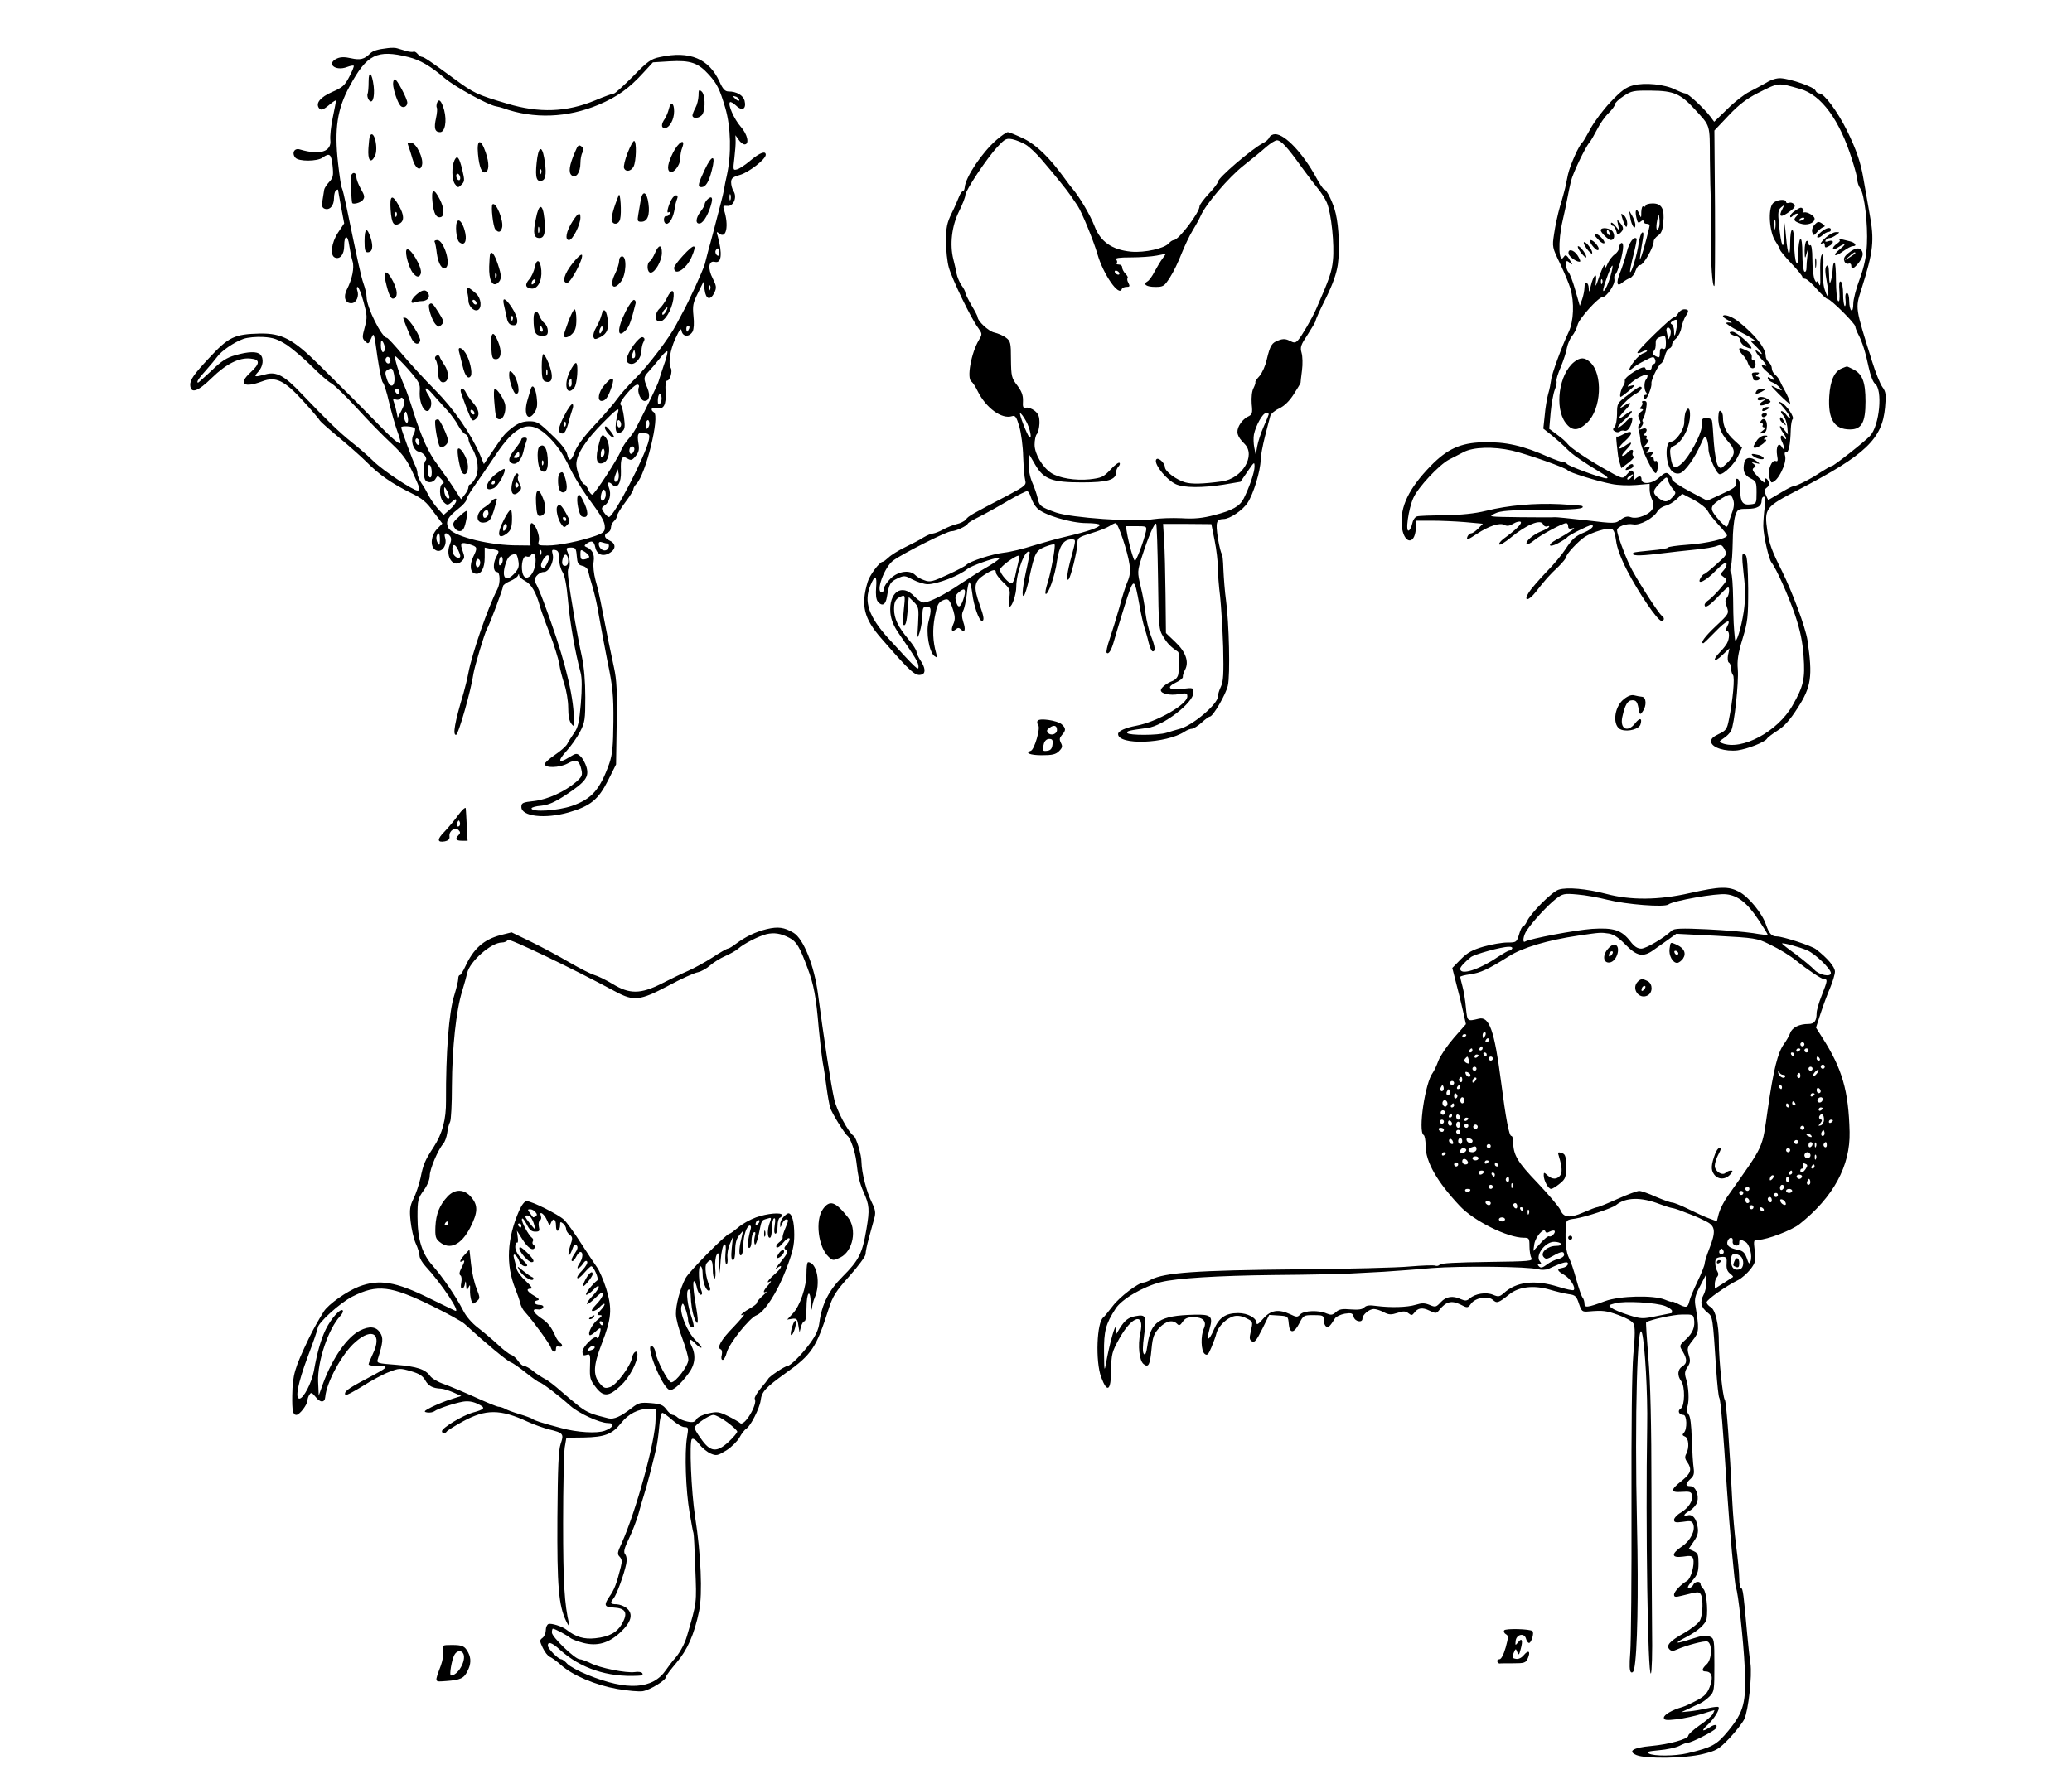 <?xml version="1.0" standalone="no"?>
<!DOCTYPE svg PUBLIC "-//W3C//DTD SVG 20010904//EN"
 "http://www.w3.org/TR/2001/REC-SVG-20010904/DTD/svg10.dtd">
<svg version="1.0" xmlns="http://www.w3.org/2000/svg"
 width="468pt" height="402pt" viewBox="0 0 468 402"
 preserveAspectRatio="xMidYMid meet">
<g transform="translate(0,402) scale(0.046,-0.046)"
fill="#000000" stroke="none">
<path d="M1905 8503 c-52 -6 -73 -13 -87 -26 -29 -29 -49 -34 -94 -24 -31 7
-51 7 -69 -1 -55 -25 -9 -64 49 -42 16 6 31 9 33 6 2 -2 -7 -26 -22 -54 -22
-43 -34 -53 -85 -75 -56 -25 -80 -53 -65 -77 10 -15 21 -12 54 16 17 14 31 23
31 19 0 -3 -7 -40 -16 -83 -9 -42 -14 -92 -12 -110 7 -58 -51 -76 -149 -47
-27 9 -42 -17 -23 -40 16 -20 108 -19 134 0 34 25 43 18 49 -40 5 -48 3 -59
-17 -80 -12 -13 -23 -30 -24 -37 -1 -7 -5 -30 -8 -50 -5 -29 -3 -39 10 -44 25
-9 46 15 46 52 0 18 5 36 10 39 6 3 10 4 10 2 0 -3 7 -41 15 -85 l15 -80 -30
-45 c-33 -50 -41 -113 -15 -123 25 -10 45 16 45 57 0 56 18 57 25 2 4 -27 11
-61 16 -77 10 -31 -2 -89 -28 -139 -18 -36 -9 -67 22 -67 25 0 40 35 29 64 -3
9 -2 16 2 16 5 0 18 -33 29 -73 18 -66 19 -77 6 -125 -13 -48 -13 -55 2 -69
15 -15 17 -14 30 15 13 31 14 28 30 -90 10 -67 22 -125 27 -128 5 -3 19 -46
30 -95 12 -50 30 -114 41 -144 11 -29 18 -56 15 -58 -7 -7 -45 26 -112 96 -67
69 -128 131 -287 288 -128 127 -183 156 -291 154 -125 -3 -153 -16 -251 -122
-74 -79 -92 -106 -91 -131 2 -44 37 -33 106 35 71 69 134 101 190 95 48 -4 48
-24 0 -68 -62 -57 -34 -78 57 -44 67 26 110 5 205 -100 42 -46 77 -88 79 -93
2 -4 44 -42 94 -83 49 -41 108 -93 130 -115 66 -67 126 -109 225 -158 52 -25
75 -44 108 -91 l44 -58 -26 -27 c-29 -30 -35 -81 -12 -100 29 -25 65 16 51 59
-7 23 7 27 24 7 8 -10 8 -22 -1 -44 -23 -60 21 -118 60 -79 14 13 14 21 4 48
-15 41 -9 47 33 34 40 -12 41 -16 19 -61 -20 -42 -15 -79 10 -83 28 -6 46 25
46 80 l0 48 33 -7 c42 -8 41 -6 22 -43 -15 -30 -13 -70 5 -70 16 0 18 -55 2
-85 -46 -89 -124 -314 -142 -410 -5 -27 -16 -72 -24 -100 -43 -143 -54 -205
-37 -205 12 0 75 223 86 302 5 32 54 197 66 218 14 24 79 198 79 210 0 6 15
17 34 25 19 8 36 20 39 27 4 10 6 10 6 1 1 -7 14 -19 31 -28 29 -15 53 -57 70
-120 4 -16 26 -78 49 -136 22 -58 43 -126 47 -150 3 -24 15 -69 25 -100 10
-30 19 -82 19 -115 0 -40 5 -67 16 -80 14 -18 15 -14 11 51 -8 123 -55 301
-146 544 -17 46 -36 90 -42 98 -15 17 14 53 42 53 25 0 51 53 43 86 -6 22 -4
25 12 22 15 -3 19 -12 19 -43 0 -22 8 -51 17 -65 11 -17 20 -62 27 -140 9
-105 35 -255 62 -355 7 -27 7 -76 1 -152 -8 -92 -14 -118 -34 -145 -12 -18
-28 -42 -33 -53 -6 -11 -33 -35 -60 -53 -28 -19 -50 -39 -50 -45 0 -21 71 -19
111 2 43 24 59 17 69 -31 6 -26 2 -34 -26 -59 -56 -48 -139 -86 -206 -94 -56
-6 -63 -9 -63 -29 0 -47 116 -60 232 -27 107 31 146 63 193 156 l40 80 3 200
c3 158 0 216 -13 275 -18 82 -36 171 -60 295 -8 44 -22 105 -31 135 -8 30 -13
71 -9 92 5 36 -7 59 -37 71 -10 4 -9 8 2 16 25 18 37 13 43 -18 8 -37 39 -48
73 -26 30 19 28 46 -4 60 -25 11 -29 30 -7 39 8 3 15 14 15 24 0 11 7 25 15
32 8 7 15 19 15 26 0 7 18 37 40 66 22 29 40 58 40 65 0 6 7 18 15 26 46 46
116 333 86 351 -20 13 -12 27 12 21 36 -9 49 15 45 80 -2 37 1 55 8 55 14 0
27 46 18 61 -14 23 -4 88 22 145 22 47 28 54 31 37 6 -29 38 -30 54 -2 6 13 8
42 4 77 -5 50 -2 64 22 112 l27 55 6 -40 c6 -47 28 -53 48 -13 11 24 10 33 -8
69 -26 49 -21 90 10 82 33 -9 38 40 14 127 -7 22 -5 23 8 12 34 -28 48 39 23
116 -6 19 -4 22 16 20 30 -4 50 42 31 72 -7 11 -12 30 -12 44 0 19 8 26 43 36
43 12 127 77 127 99 0 21 -28 11 -75 -28 -26 -22 -56 -42 -67 -44 -19 -5 -19
-2 -12 56 4 34 7 73 6 87 l-1 25 16 -22 c8 -13 22 -23 29 -23 25 0 15 49 -19
87 -33 38 -64 109 -53 120 3 4 17 -4 31 -17 30 -29 51 -16 41 25 -7 26 -39 45
-79 45 -17 0 -28 12 -44 48 -52 113 -146 153 -292 121 -45 -9 -61 -21 -133
-95 -46 -46 -88 -84 -93 -84 -6 0 -48 -15 -93 -34 -140 -58 -274 -63 -431 -16
-149 44 -165 52 -259 121 -118 87 -151 109 -161 109 -5 0 -14 7 -21 15 -7 8
-16 13 -20 10 -4 -2 -20 -1 -36 4 -16 5 -36 11 -44 13 -8 3 -28 3 -45 1z m100
-44 c57 -14 109 -44 180 -105 49 -41 210 -130 250 -137 11 -2 27 -6 35 -9 150
-54 316 -48 470 17 92 39 150 81 220 158 l46 50 81 5 c104 6 141 -7 195 -67
40 -45 52 -70 79 -161 28 -95 31 -227 8 -332 -6 -25 -12 -57 -14 -70 -2 -12
-9 -43 -16 -68 -26 -101 -51 -197 -60 -227 -5 -18 -13 -50 -18 -70 -9 -32 -80
-188 -114 -248 -6 -11 -18 -34 -27 -51 -34 -65 -138 -202 -198 -261 -35 -34
-75 -80 -90 -101 -15 -22 -64 -79 -109 -127 -51 -54 -88 -103 -99 -131 -19
-51 -30 -55 -39 -16 -3 18 -33 56 -75 95 -63 61 -73 67 -111 67 -30 0 -52 -8
-78 -27 -42 -32 -47 -38 -103 -121 l-42 -62 -20 48 c-45 103 -128 223 -219
315 -51 51 -123 130 -161 175 -38 45 -72 82 -76 82 -25 0 -100 150 -100 200 0
14 -7 44 -15 66 -13 37 -28 108 -84 379 -9 44 -19 85 -22 90 -4 6 -12 60 -19
122 -19 169 -4 268 57 379 85 157 134 181 288 143z m1625 -211 c0 -6 -6 -5
-15 2 -8 7 -15 14 -15 16 0 2 7 1 15 -2 8 -4 15 -11 15 -16z m-43 -490 c-3 -7
-5 -2 -5 12 0 14 2 19 5 13 2 -7 2 -19 0 -25z m-57 -260 c0 -16 -3 -19 -11
-11 -6 6 -8 16 -5 22 11 17 16 13 16 -11z m-43 -180 c-3 -8 -6 -5 -6 6 -1 11
2 17 5 13 3 -3 4 -12 1 -19z m-103 -193 c-4 -8 -8 -15 -10 -15 -2 0 -4 7 -4
15 0 8 4 15 10 15 5 0 7 -7 4 -15z m-1974 -81 c30 -21 85 -68 122 -105 37 -37
79 -74 94 -82 14 -7 72 -63 128 -124 55 -61 132 -139 169 -173 53 -50 75 -79
102 -138 37 -80 41 -92 25 -92 -21 0 -168 97 -215 143 -27 27 -77 70 -109 95
-61 49 -118 104 -245 237 -85 90 -124 111 -179 95 -53 -14 -58 -13 -34 13 24
26 29 66 10 85 -16 16 -59 15 -124 -4 -40 -11 -68 -29 -115 -75 -35 -32 -64
-59 -66 -59 -11 0 2 21 38 60 22 25 47 55 55 66 20 29 84 73 130 89 20 7 64
11 97 9 50 -3 71 -11 117 -40z m480 -16 c0 -10 -4 -18 -10 -18 -5 0 -10 15
-10 33 0 24 3 28 10 17 5 -8 10 -23 10 -32z m1369 -84 c-11 -33 -22 -66 -24
-74 -2 -13 -59 -131 -114 -237 -8 -15 -24 -38 -37 -52 -13 -14 -28 -39 -35
-55 -15 -40 -130 -216 -141 -216 -5 0 -14 11 -20 25 -6 14 -14 25 -18 25 -13
0 -40 67 -40 99 0 48 46 119 133 206 59 60 78 74 73 55 -23 -86 -15 -128 20
-99 12 10 14 24 8 68 -4 31 -11 59 -17 63 -12 8 62 97 82 98 8 0 11 -6 7 -15
-8 -22 11 -65 29 -65 23 0 29 26 14 63 -20 47 -19 54 4 79 12 13 38 43 57 67
18 24 36 39 37 34 2 -6 -6 -37 -18 -69z m-1344 16 c-5 -8 -11 -8 -17 -2 -6 6
-7 16 -3 22 5 8 11 8 17 2 6 -6 7 -16 3 -22z m91 -36 c52 -60 58 -71 55 -106
-5 -74 40 -133 55 -73 4 16 0 34 -10 50 -29 43 -17 50 18 9 19 -21 50 -57 71
-79 20 -22 45 -56 55 -76 11 -20 26 -39 35 -42 8 -4 15 -14 15 -23 0 -9 8 -31
19 -48 29 -48 35 -111 14 -147 -9 -16 -21 -29 -25 -29 -4 0 -8 -6 -8 -14 0 -8
-8 -24 -18 -36 l-18 -23 -22 34 c-31 48 -52 78 -93 135 -46 61 -77 130 -118
257 -17 55 -37 113 -45 130 -24 52 -53 147 -46 147 4 0 34 -30 66 -66z m-73
-16 c15 -61 -14 -89 -33 -32 -10 30 -10 38 1 45 21 13 26 11 32 -13z m27 -94
c0 -8 -4 -12 -10 -9 -5 3 -10 10 -10 16 0 5 5 9 10 9 6 0 10 -7 10 -16z m1281
-57 c-8 -8 -11 -4 -11 14 0 33 14 47 18 19 2 -12 -1 -27 -7 -33z m-1269 -33
l-19 -37 -6 29 c-3 16 -9 38 -13 48 -6 15 -4 18 9 13 9 -3 19 -1 23 5 4 7 10
5 16 -5 6 -11 3 -29 -10 -53z m30 -58 c-8 -15 -24 24 -16 42 6 14 8 13 14 -8
4 -14 5 -29 2 -34z m1048 -12 c0 -8 -4 -14 -10 -14 -5 0 -10 9 -10 21 0 11 5
17 10 14 6 -3 10 -13 10 -21z m131 -17 c-8 -8 -11 -5 -11 9 0 27 14 41 18 19
2 -9 -1 -22 -7 -28z m-1144 -1 c3 -3 1 -17 -6 -30 -17 -30 -2 -79 25 -85 24
-4 46 -33 33 -45 -10 -11 -12 -66 -3 -90 8 -21 41 -20 53 2 9 16 11 16 28 -2
13 -13 15 -20 6 -23 -18 -7 -16 -69 3 -87 19 -20 23 -20 46 1 15 13 18 13 18
2 0 -8 -14 -27 -31 -42 l-31 -27 -29 32 c-16 18 -35 46 -44 63 -8 16 -23 44
-35 60 -11 17 -20 38 -20 48 0 9 -4 25 -9 35 -12 22 -71 181 -71 192 0 9 57 6
67 -4z m648 -34 c45 -42 80 -91 114 -163 17 -35 53 -95 81 -134 78 -106 90
-128 90 -156 0 -21 -8 -28 -47 -42 -75 -26 -180 -47 -234 -47 -47 0 -49 1 -43
24 6 25 -19 86 -36 86 -6 0 -9 -25 -7 -55 l2 -55 -85 1 c-139 4 -302 48 -319
87 -14 30 -3 51 49 92 22 17 40 37 40 45 0 7 16 34 35 61 19 27 66 95 104 152
103 156 170 183 256 104z m501 -24 c-15 -74 -172 -378 -196 -378 -5 0 -16 10
-24 22 -14 20 -14 23 3 35 24 16 34 55 21 87 -10 27 -2 34 18 14 23 -23 43 10
41 67 -3 65 5 79 32 62 17 -10 23 -9 40 12 16 19 19 33 14 62 -8 48 -2 58 31
51 23 -4 25 -8 20 -34z m-1126 -14 c0 -8 -4 -12 -10 -9 -5 3 -10 13 -10 21 0
8 5 12 10 9 6 -3 10 -13 10 -21z m1053 -39 c-3 -8 -9 -15 -14 -15 -10 0 -12
24 -3 33 11 11 24 -3 17 -18z m-993 -106 c0 -18 -4 -28 -10 -24 -5 3 -10 20
-10 36 0 18 4 28 10 24 6 -3 10 -20 10 -36z m912 -41 c-15 -15 -21 4 -9 32
l10 25 5 -24 c2 -13 -1 -28 -6 -33z m-827 -86 c-9 -9 -25 19 -24 43 0 16 2 15
15 -8 9 -16 13 -32 9 -35z m768 7 c-3 -10 -9 -19 -14 -19 -11 0 -12 21 -3 45
9 23 23 0 17 -26z m-813 -211 c-1 -28 -2 -30 -11 -15 -6 10 -8 25 -5 33 9 24
16 16 16 -18z m821 -18 c14 0 11 -27 -5 -33 -16 -6 -36 11 -36 31 0 9 6 12 16
8 9 -3 20 -6 25 -6z m-721 -61 c0 -20 -30 -7 -36 15 -9 38 6 52 22 21 8 -15
14 -31 14 -36z m572 -1 c3 -36 7 -43 28 -48 14 -3 26 -14 28 -25 2 -11 12 -47
22 -80 10 -33 24 -94 30 -135 7 -41 26 -142 42 -225 27 -129 31 -171 30 -300
-1 -121 -5 -161 -20 -205 -46 -129 -86 -175 -184 -209 -70 -24 -198 -32 -198
-12 0 5 22 11 48 13 36 4 66 17 122 54 96 64 113 87 100 135 -6 20 -19 44 -30
54 -18 16 -21 16 -55 -5 -53 -33 -59 -20 -14 30 23 25 53 68 67 95 24 46 26
60 26 170 0 77 -6 149 -17 200 -10 44 -24 121 -33 170 -35 205 -41 256 -32
262 10 6 6 56 -7 86 -6 14 -2 17 18 17 23 0 26 -4 29 -42z m-175 10 c-3 -8 -6
-5 -6 6 -1 11 2 17 5 13 3 -3 4 -12 1 -19z m236 -14 c-1 -5 -11 -10 -23 -12
-16 -3 -20 2 -20 24 0 25 1 26 23 12 12 -9 21 -19 20 -24z m-348 -18 c5 -27 2
-39 -16 -60 -43 -49 -68 -28 -48 39 12 39 21 49 51 54 4 0 10 -14 13 -33z m85
2 c0 -70 -52 -118 -65 -60 -8 40 4 85 21 78 7 -3 16 -1 19 4 13 20 25 9 25
-22z m59 -11 c-7 -15 -15 -27 -19 -27 -17 0 -18 15 -3 41 21 35 39 23 22 -14z
m101 7 c0 -15 -6 -24 -15 -24 -16 0 -19 17 -9 44 9 22 24 10 24 -20z m-329
-17 c-8 -8 -11 -5 -11 9 0 27 14 41 18 19 2 -9 -1 -22 -7 -28z m-105 -2 c-8
-23 -25 -9 -19 16 4 13 9 17 16 10 5 -5 7 -17 3 -26z"/>
<path d="M1810 8338 c0 -26 -2 -52 -5 -60 -3 -7 0 -20 5 -28 18 -27 31 9 25
65 -8 67 -25 83 -25 23z"/>
<path d="M1930 8328 c0 -29 23 -95 37 -109 13 -13 33 -3 33 16 0 19 -51 115
-61 115 -5 0 -9 -10 -9 -22z"/>
<path d="M3430 8269 c-1 -19 -7 -45 -15 -59 -8 -14 -14 -31 -15 -37 0 -20 38
-15 50 6 15 29 12 97 -5 111 -13 11 -15 8 -15 -21z"/>
<path d="M2146 8234 c-3 -9 -4 -20 -1 -24 3 -5 1 -28 -4 -51 -11 -49 -6 -69
20 -69 24 0 34 54 20 108 -13 46 -26 60 -35 36z"/>
<path d="M3284 8203 c-4 -16 -13 -37 -20 -48 -18 -25 -18 -45 0 -45 23 0 46
41 46 82 0 44 -17 51 -26 11z"/>
<path d="M1817 8073 c-3 -5 -6 -32 -8 -62 -4 -59 11 -78 31 -40 20 36 -3 135
-23 102z"/>
<path d="M3082 7989 c-13 -33 -21 -67 -18 -75 8 -21 34 -17 47 7 13 26 16 122
3 126 -5 1 -19 -25 -32 -58z"/>
<path d="M2005 8023 c4 -10 13 -38 20 -63 13 -47 39 -65 47 -32 9 32 -27 107
-52 110 -19 3 -21 1 -15 -15z"/>
<path d="M2347 7983 c6 -65 19 -96 36 -90 19 6 20 44 2 97 -24 71 -45 67 -38
-7z"/>
<path d="M3305 7990 c-26 -52 -32 -85 -15 -95 16 -10 50 33 50 64 0 16 4 41
10 55 18 49 -18 29 -45 -24z"/>
<path d="M2824 7994 c-29 -67 -34 -102 -17 -116 21 -17 43 14 43 60 0 18 4 42
10 52 7 13 6 21 -5 30 -13 10 -18 6 -31 -26z"/>
<path d="M2635 7940 c-8 -75 0 -98 29 -87 17 7 20 44 8 111 -12 66 -29 54 -37
-24z m22 -52 c-3 -8 -6 -5 -6 6 -1 11 2 17 5 13 3 -3 4 -12 1 -19z"/>
<path d="M2232 7953 c-15 -31 -14 -97 2 -118 14 -19 16 -19 32 -3 16 16 16 22
4 73 -15 62 -25 74 -38 48z m28 -89 c0 -8 -4 -12 -10 -9 -5 3 -10 13 -10 21 0
8 5 12 10 9 6 -3 10 -13 10 -21z"/>
<path d="M3461 7907 c-34 -72 -37 -87 -17 -87 21 0 36 24 51 82 21 78 2 81
-34 5z"/>
<path d="M1724 7877 c-3 -10 1 -121 5 -134 3 -10 41 0 52 13 11 14 10 22 -9
55 -12 21 -22 47 -22 58 0 23 -18 28 -26 8z"/>
<path d="M2124 7743 c6 -55 19 -76 41 -70 18 6 16 45 -5 86 -30 60 -44 53 -36
-16z"/>
<path d="M3038 7780 c-25 -61 -39 -113 -34 -125 8 -23 35 -18 41 8 8 30 1 137
-7 117z"/>
<path d="M3146 7755 c-3 -19 -9 -51 -12 -70 -5 -31 -4 -35 15 -35 30 0 43 32
35 90 -8 59 -29 67 -38 15z"/>
<path d="M3303 7768 c-17 -22 -34 -80 -21 -72 6 4 9 1 6 -7 -3 -8 -11 -13 -17
-11 -6 1 -11 -7 -11 -18 0 -11 6 -20 13 -20 16 0 34 34 40 75 2 17 8 38 12 48
8 20 -8 23 -22 5z"/>
<path d="M1918 7708 c5 -67 15 -82 44 -67 24 13 23 42 -4 89 -33 58 -45 51
-40 -22z m29 -30 c-3 -8 -6 -5 -6 6 -1 11 2 17 5 13 3 -3 4 -12 1 -19z"/>
<path d="M3472 7758 c-7 -7 -12 -17 -12 -22 0 -6 -9 -22 -20 -36 -25 -32 -26
-63 -3 -58 18 3 45 51 57 101 7 29 -2 35 -22 15z"/>
<path d="M2418 7735 c-8 -8 3 -109 14 -122 15 -18 26 -16 33 7 10 32 -30 132
-47 115z"/>
<path d="M2631 7664 c-15 -72 -10 -94 18 -94 24 0 31 27 24 95 -8 77 -27 77
-42 -1z m16 -66 c-3 -7 -5 -2 -5 12 0 14 2 19 5 13 2 -7 2 -19 0 -25z"/>
<path d="M2812 7653 c-32 -49 -40 -93 -18 -93 18 0 56 76 56 111 0 28 -12 23
-38 -18z"/>
<path d="M2247 7654 c-14 -14 -7 -91 8 -104 24 -20 38 1 30 43 -8 41 -27 72
-38 61z"/>
<path d="M1790 7555 c0 -43 3 -55 15 -55 24 0 29 27 15 71 -18 55 -30 49 -30
-16z"/>
<path d="M2134 7552 c3 -5 8 -31 11 -58 7 -51 26 -81 44 -70 27 17 -10 136
-42 136 -10 0 -16 -4 -13 -8z"/>
<path d="M3216 7496 c-8 -18 -19 -37 -25 -40 -17 -11 -14 -56 4 -56 22 0 55
59 55 98 0 42 -16 41 -34 -2z"/>
<path d="M3353 7483 c-24 -26 -43 -52 -43 -59 0 -44 61 -6 86 53 29 67 15 69
-43 6z"/>
<path d="M1996 7512 c-9 -15 13 -92 32 -114 18 -22 31 -23 38 -3 11 28 -56
139 -70 117z"/>
<path d="M2407 7493 c-2 -5 -4 -33 -5 -63 -2 -67 16 -102 42 -81 20 17 20 35
0 94 -16 47 -29 64 -37 50z m30 -115 c-3 -8 -6 -5 -6 6 -1 11 2 17 5 13 3 -3
4 -12 1 -19z"/>
<path d="M2813 7448 c-43 -54 -56 -98 -28 -98 17 0 78 114 73 136 -2 8 -20 -7
-45 -38z"/>
<path d="M3040 7457 c0 -12 -9 -40 -19 -61 -31 -60 -10 -89 28 -40 26 33 30
124 6 124 -9 0 -15 -9 -15 -23z"/>
<path d="M2626 7427 c-4 -19 -15 -45 -26 -58 -24 -27 -21 -43 8 -47 31 -5 54
37 50 89 -4 52 -23 62 -32 16z m-4 -79 c-7 -7 -12 -8 -12 -2 0 14 12 26 19 19
2 -3 -1 -11 -7 -17z"/>
<path d="M1893 7358 c15 -66 26 -90 40 -85 21 7 20 38 -3 84 -29 58 -51 59
-37 1z"/>
<path d="M2293 7309 c4 -13 7 -34 7 -46 0 -27 26 -54 45 -47 23 9 18 58 -7 81
-41 36 -52 39 -45 12z m47 -60 c0 -6 -4 -7 -10 -4 -5 3 -10 11 -10 16 0 6 5 7
10 4 6 -3 10 -11 10 -16z"/>
<path d="M2047 7294 c-30 -25 -36 -50 -11 -40 9 3 23 6 32 6 27 0 43 15 37 33
-10 26 -29 26 -58 1z"/>
<path d="M3275 7276 c-9 -19 -25 -42 -36 -52 -25 -23 -26 -64 0 -64 25 0 58
54 67 108 8 52 -8 56 -31 8z m-5 -67 c-7 -11 -14 -18 -17 -15 -3 3 0 12 7 21
18 21 23 19 10 -6z"/>
<path d="M2474 7243 c4 -16 10 -44 14 -63 5 -26 13 -36 30 -38 31 -5 29 35 -5
87 -31 47 -48 53 -39 14z m43 -75 c-3 -8 -6 -5 -6 6 -1 11 2 17 5 13 3 -3 4
-12 1 -19z"/>
<path d="M3072 7209 c-44 -86 -42 -139 3 -89 15 17 24 41 46 129 2 7 -1 15 -7
17 -6 3 -25 -23 -42 -57z"/>
<path d="M2108 7244 c-9 -8 12 -77 30 -97 14 -15 17 -16 30 -3 13 13 11 20
-14 60 -29 46 -35 51 -46 40z"/>
<path d="M2790 7158 c-13 -35 -23 -65 -22 -68 2 -13 23 -9 41 9 16 16 21 34
21 71 0 28 -4 50 -9 50 -4 0 -19 -28 -31 -62z"/>
<path d="M2954 7193 c-4 -15 -15 -43 -26 -61 -11 -18 -17 -39 -14 -48 5 -13 9
-13 35 0 33 17 42 42 34 92 -7 45 -21 52 -29 17z m2 -79 c-4 -9 -9 -15 -11
-12 -3 3 -3 13 1 22 4 9 9 15 11 12 3 -3 3 -13 -1 -22z"/>
<path d="M2620 7173 c0 -66 9 -83 41 -83 24 0 29 4 29 24 0 13 -7 30 -16 37
-9 7 -20 23 -25 36 -13 35 -29 27 -29 -14z m44 -48 c3 -8 1 -15 -4 -15 -6 0
-10 7 -10 15 0 8 2 15 4 15 2 0 6 -7 10 -15z"/>
<path d="M1980 7178 c0 -7 27 -74 40 -100 14 -30 35 -36 43 -13 6 15 -51 106
-71 113 -7 2 -12 2 -12 0z"/>
<path d="M2412 7038 c3 -55 5 -63 23 -63 26 0 31 38 10 88 -23 56 -36 46 -33
-25z"/>
<path d="M3111 7044 c-39 -56 -44 -88 -14 -92 25 -4 53 31 53 66 0 13 4 32 10
42 7 13 6 19 -4 23 -8 3 -26 -13 -45 -39z m5 -61 c-11 -11 -17 4 -9 23 7 18 8
18 11 1 2 -10 1 -21 -2 -24z"/>
<path d="M2255 7008 c3 -13 11 -43 17 -68 11 -48 28 -67 40 -47 9 17 -6 81
-26 112 -21 32 -41 33 -31 3z"/>
<path d="M2143 6992 c-8 -5 -9 -13 -3 -22 6 -8 10 -31 10 -50 0 -44 13 -65 34
-57 22 9 20 53 -3 85 -10 15 -20 32 -22 39 -2 7 -9 9 -16 5z"/>
<path d="M2660 6936 c0 -49 4 -65 16 -70 38 -14 44 23 17 91 -10 24 -21 43
-25 43 -5 0 -8 -29 -8 -64z m27 -38 c-3 -7 -5 -2 -5 12 0 14 2 19 5 13 2 -7 2
-19 0 -25z"/>
<path d="M2797 6912 c-31 -64 -14 -122 23 -77 14 17 21 113 9 121 -5 3 -19
-17 -32 -44z m10 -52 c1 -11 -2 -20 -8 -20 -10 0 -12 23 -2 33 9 9 9 10 10
-13z"/>
<path d="M2500 6896 c0 -15 7 -43 15 -63 12 -28 18 -34 27 -25 13 13 -6 85
-29 103 -10 9 -13 6 -13 -15z"/>
<path d="M2968 6848 c-30 -34 -37 -78 -14 -78 19 0 32 18 49 68 18 52 4 56
-35 10z"/>
<path d="M2606 6828 c-2 -7 -9 -31 -16 -54 -21 -70 3 -110 35 -60 13 20 15 37
10 76 -6 47 -21 66 -29 38z"/>
<path d="M2263 6813 c16 -48 43 -119 51 -131 6 -10 11 -10 22 -1 22 18 17 45
-14 81 -16 18 -31 41 -35 51 -4 9 -12 17 -18 17 -6 0 -9 -8 -6 -17z m67 -104
c0 -6 -4 -7 -10 -4 -5 3 -10 11 -10 16 0 6 5 7 10 4 6 -3 10 -11 10 -16z"/>
<path d="M2427 6768 c6 -78 9 -88 27 -88 17 0 31 35 27 69 -3 25 -39 81 -52
81 -4 0 -5 -28 -2 -62z"/>
<path d="M2771 6698 c-32 -60 -34 -88 -8 -88 9 0 19 19 27 48 6 26 16 57 20
69 5 12 6 25 1 27 -5 3 -23 -22 -40 -56z m6 -50 c-3 -8 -6 -5 -6 6 -1 11 2 17
5 13 3 -3 4 -12 1 -19z"/>
<path d="M2970 6639 c0 -16 37 -56 45 -48 2 3 -7 18 -20 34 -17 21 -24 25 -25
14z"/>
<path d="M2942 6564 c-21 -78 -14 -112 21 -98 35 13 38 104 4 132 -10 9 -16 2
-25 -34z m19 -67 c-8 -8 -11 -5 -11 9 0 27 14 41 18 19 2 -9 -1 -22 -7 -28z"/>
<path d="M2138 6675 c-7 -8 11 -118 22 -129 11 -11 40 10 40 29 0 19 -40 105
-49 105 -4 0 -10 -2 -13 -5z"/>
<path d="M2249 6535 c-8 -8 10 -108 22 -119 17 -18 32 11 25 48 -7 36 -37 82
-47 71z"/>
<path d="M2560 6581 c0 -4 -13 -25 -30 -46 -34 -42 -38 -63 -14 -72 21 -8 44
17 54 58 4 19 11 42 15 52 5 12 2 17 -9 17 -9 0 -16 -4 -16 -9z m-10 -76 c0
-8 -7 -15 -16 -15 -14 0 -14 3 -4 15 7 8 14 15 16 15 2 0 4 -7 4 -15z"/>
<path d="M2647 6543 c-13 -13 -7 -100 8 -113 21 -18 35 -3 35 38 0 67 -19 100
-43 75z m20 -85 c-3 -8 -6 -5 -6 6 -1 11 2 17 5 13 3 -3 4 -12 1 -19z"/>
<path d="M2437 6413 c-55 -42 -64 -95 -12 -71 21 9 62 84 52 94 -2 2 -20 -8
-40 -23z m-7 -43 c0 -5 -5 -10 -11 -10 -5 0 -7 5 -4 10 3 6 8 10 11 10 2 0 4
-4 4 -10z"/>
<path d="M2521 6388 c-21 -60 -6 -97 27 -64 13 13 14 19 3 40 -7 13 -11 29 -7
34 3 6 2 13 -3 16 -5 3 -14 -8 -20 -26z m24 -27 c3 -5 1 -12 -5 -16 -5 -3 -10
1 -10 9 0 18 6 21 15 7z"/>
<path d="M2747 6413 c-9 -8 -9 -56 -1 -77 8 -21 32 -20 36 2 5 20 -12 82 -22
82 -4 0 -10 -3 -13 -7z"/>
<path d="M2632 6269 c2 -47 7 -64 17 -64 28 0 37 32 21 77 -24 67 -42 61 -38
-13z"/>
<path d="M2837 6303 c-9 -18 6 -95 20 -100 30 -12 35 13 14 61 -22 47 -27 52
-34 39z"/>
<path d="M2413 6277 c-4 -7 -20 -20 -34 -29 -48 -30 -44 -86 5 -74 20 5 28 17
41 58 8 28 15 53 15 55 0 8 -20 1 -27 -10z m-25 -78 c-9 -6 -14 -3 -16 8 -2 8
2 19 10 24 9 6 14 3 16 -8 2 -8 -2 -19 -10 -24z"/>
<path d="M2736 6251 c-8 -13 3 -63 20 -86 13 -18 16 -18 30 -3 15 15 14 19 -7
57 -23 41 -33 49 -43 32z m44 -61 c0 -5 -2 -10 -4 -10 -3 0 -8 5 -11 10 -3 6
-1 10 4 10 6 0 11 -4 11 -10z"/>
<path d="M2476 6190 c-38 -73 -33 -105 13 -71 18 14 24 28 25 65 1 26 -2 50
-5 52 -4 2 -19 -18 -33 -46z m5 -53 c-8 -8 -11 -7 -11 4 0 20 13 34 18 19 3
-7 -1 -17 -7 -23z"/>
<path d="M2252 6200 c-28 -25 -31 -33 -22 -50 12 -22 35 -26 46 -8 11 17 23
88 15 88 -4 0 -21 -13 -39 -30z"/>
<path d="M8673 8333 c-21 -12 -58 -32 -82 -44 -25 -12 -74 -50 -109 -85 l-65
-63 -20 27 c-31 40 -108 112 -121 112 -7 0 -29 9 -50 19 -50 26 -150 36 -206
21 -36 -9 -59 -26 -112 -82 -36 -38 -81 -98 -99 -132 -18 -33 -35 -63 -39 -66
-16 -11 -61 -113 -71 -158 -5 -26 -12 -56 -14 -67 -3 -11 -13 -51 -25 -89 -11
-38 -24 -99 -29 -135 -10 -65 -9 -67 29 -146 21 -44 44 -99 51 -123 20 -68 16
-161 -8 -212 -35 -74 -85 -211 -87 -239 -2 -14 -7 -44 -14 -66 -6 -22 -14 -69
-17 -105 l-7 -66 43 -34 c23 -19 57 -49 73 -66 28 -28 72 -59 176 -122 22 -13
29 -22 18 -22 -23 0 -187 60 -194 71 -3 5 -12 9 -19 9 -8 0 -38 11 -67 23
-130 58 -214 77 -327 74 -110 -3 -175 -33 -256 -116 -107 -110 -151 -201 -142
-294 8 -87 63 -99 69 -15 l3 40 75 0 c41 0 115 -3 163 -7 l88 -8 -22 -23 c-13
-13 -28 -24 -35 -24 -6 0 -14 -7 -18 -15 -8 -21 -1 -19 47 13 58 38 112 56
134 43 13 -7 26 -5 45 7 15 9 31 12 35 8 8 -8 -25 -40 -83 -82 -16 -12 -26
-25 -22 -29 4 -4 28 11 55 33 77 64 149 94 160 66 3 -8 12 -13 20 -10 8 3 12
2 9 -3 -3 -5 -20 -14 -38 -21 -40 -16 -79 -50 -72 -62 3 -5 19 3 35 16 30 26
142 86 159 86 6 0 10 -7 10 -16 0 -11 6 -14 23 -9 21 6 -15 -20 -82 -57 -46
-25 -37 -41 9 -17 22 12 43 25 46 30 5 9 105 59 117 59 20 0 2 -20 -30 -34
-49 -20 -62 -32 -97 -85 -16 -25 -58 -76 -95 -113 -36 -38 -74 -82 -84 -98
-29 -46 -2 -44 34 2 45 58 67 83 112 125 20 20 37 41 37 46 0 15 61 80 94 101
37 22 105 43 127 38 12 -2 19 -19 24 -57 4 -35 23 -87 54 -147 55 -107 150
-248 169 -248 15 0 16 16 2 25 -16 10 -133 193 -159 250 -27 57 -61 152 -61
170 0 18 47 35 79 29 32 -7 102 31 120 65 6 10 23 22 38 26 16 3 40 18 56 33
l27 26 56 -29 c31 -17 62 -41 69 -55 7 -14 32 -45 54 -69 23 -24 41 -48 41
-52 0 -15 -101 -39 -193 -45 -54 -4 -97 -10 -97 -14 0 -4 -37 -10 -82 -14 -45
-4 -84 -9 -87 -11 -15 -16 23 -17 117 -6 59 7 143 17 187 21 44 4 91 12 105
18 21 8 26 5 38 -17 13 -25 11 -28 -40 -73 -29 -26 -56 -48 -60 -48 -4 0 -12
-9 -19 -21 -19 -36 28 -13 78 40 30 30 47 41 50 33 3 -7 -3 -22 -13 -33 -18
-20 -18 -21 0 -34 18 -13 17 -16 -17 -56 -20 -23 -45 -48 -56 -56 -12 -8 -21
-18 -21 -24 0 -20 23 -6 70 44 46 48 50 50 50 26 0 -14 -5 -30 -11 -36 -9 -9
-9 -20 0 -44 11 -33 11 -34 -54 -95 -55 -52 -78 -84 -61 -84 2 0 29 26 59 57
54 56 80 67 57 24 -7 -14 -7 -21 0 -21 13 0 13 -36 0 -60 -6 -11 -22 -31 -35
-44 -40 -40 -29 -54 11 -15 l36 34 -7 -32 c-3 -18 -2 -34 4 -38 6 -3 11 -16
11 -29 0 -12 4 -26 9 -32 10 -9 0 -123 -20 -220 -9 -46 -14 -53 -50 -70 -29
-14 -39 -24 -37 -39 4 -28 70 -48 130 -41 50 7 133 40 144 57 3 6 27 24 52 40
32 20 62 53 98 110 68 105 75 155 49 334 -10 64 -74 236 -126 341 -48 95 -63
136 -71 195 -16 112 -11 118 153 203 329 171 411 249 425 404 6 63 4 77 -13
100 -11 15 -34 72 -51 127 -84 268 -82 259 -53 351 60 190 66 240 40 379 -11
61 -24 135 -29 165 -13 79 -34 142 -81 238 -46 93 -112 182 -135 182 -8 0 -17
7 -20 15 -7 17 -121 57 -171 60 -20 1 -48 -8 -70 -22z m167 -31 c103 -29 193
-152 254 -347 14 -44 26 -89 26 -100 0 -11 6 -30 14 -41 21 -29 38 -177 33
-275 -3 -61 -13 -108 -35 -169 -18 -47 -32 -102 -32 -123 0 -23 -4 -36 -10
-32 -5 3 -10 24 -10 46 0 22 -5 39 -11 39 -7 0 -10 -13 -7 -34 2 -19 0 -32 -4
-30 -4 3 -8 29 -8 59 0 30 -5 57 -11 61 -8 4 -10 -11 -7 -49 2 -38 0 -53 -7
-46 -5 6 -10 50 -10 100 0 49 -3 89 -7 89 -5 0 -8 -15 -9 -32 -1 -18 -5 -44
-9 -58 -6 -19 -8 -13 -9 30 -1 40 -4 51 -12 43 -9 -9 -8 -29 1 -78 14 -74 8
-96 -10 -39 -8 22 -11 65 -8 105 3 38 1 69 -3 69 -10 0 -13 -37 -11 -115 1
-37 -1 -45 -7 -30 -5 11 -10 16 -11 10 -1 -5 -6 1 -11 14 -5 14 -10 58 -10 98
0 42 -4 71 -10 68 -5 -4 -9 1 -9 10 0 9 -4 13 -10 10 -5 -3 -9 -25 -9 -48 1
-41 2 -41 10 -12 7 26 8 25 4 -10 -3 -22 -5 -50 -5 -63 0 -13 -4 -20 -10 -17
-5 3 -10 42 -10 86 0 51 -4 78 -10 74 -5 -3 -10 -34 -10 -68 0 -44 -3 -58 -10
-47 -5 8 -10 48 -10 88 0 41 -4 72 -10 72 -6 0 -10 -27 -10 -62 0 -81 -12 -67
-20 25 l-7 72 -2 -65 c-3 -78 -15 -52 -26 57 -6 59 -4 71 11 84 16 13 16 12 6
-8 -22 -41 -7 -45 38 -11 22 16 27 25 19 34 -6 7 -17 10 -25 7 -8 -3 -14 -1
-14 4 0 17 -48 12 -65 -7 -25 -28 -17 -145 14 -188 11 -17 21 -34 21 -39 0 -5
25 -35 55 -67 30 -31 55 -62 55 -67 0 -5 6 -9 13 -9 8 0 33 -22 57 -50 24 -27
48 -50 55 -50 14 0 135 -120 135 -135 0 -5 6 -22 14 -37 20 -37 36 -89 52
-165 8 -37 21 -71 30 -78 40 -29 23 -207 -24 -257 -27 -29 -179 -148 -188
-148 -5 0 -29 -14 -54 -30 -46 -32 -122 -70 -138 -70 -4 0 -33 -15 -64 -34
l-56 -33 -11 24 c-10 21 -9 27 4 37 10 7 13 18 9 29 -8 22 -25 22 -18 0 3 -10
-11 -1 -31 21 -29 30 -34 40 -24 47 12 8 12 11 -1 20 -12 8 -9 9 10 4 24 -6
24 -5 6 9 -28 23 -55 20 -61 -6 -9 -41 -1 -62 30 -78 28 -14 30 -19 30 -70 0
-53 -1 -55 -29 -58 -39 -5 -51 11 -51 70 0 32 -5 53 -13 55 -8 3 -11 -3 -10
-18 3 -23 0 -25 -93 -68 l-46 -21 -87 46 c-47 25 -86 51 -86 59 0 7 -7 18 -15
25 -13 11 -21 8 -48 -16 -34 -32 -87 -37 -87 -8 0 17 -12 18 -29 2 -10 -11
-11 -10 -7 2 3 8 1 22 -4 30 -9 13 -13 11 -30 -9 -23 -27 -20 -27 -120 30 -82
47 -159 99 -173 118 -6 9 -29 29 -51 45 l-39 29 7 80 c4 43 13 93 20 111 7 17
11 36 9 43 -3 7 7 38 21 70 13 32 27 74 30 94 4 20 15 46 26 59 10 12 22 36
26 53 6 30 103 137 123 137 20 0 63 64 58 86 -2 13 0 25 5 26 10 4 38 102 38
136 0 13 -4 20 -10 17 -5 -3 -10 -14 -10 -23 0 -10 -10 -24 -21 -32 -12 -8
-27 -28 -35 -45 -10 -24 -13 -26 -14 -10 -1 11 -12 -11 -26 -50 -18 -54 -22
-61 -18 -30 7 51 -11 36 -25 -20 -7 -33 -9 -35 -10 -12 -1 33 -21 37 -21 3 0
-12 -5 -38 -11 -56 l-12 -33 -22 77 c-12 43 -27 82 -34 89 -6 6 -11 22 -11 35
0 22 2 23 17 11 15 -12 16 -12 8 1 -19 35 -28 42 -36 28 -26 -41 -30 76 -6
178 9 38 19 87 23 109 4 22 8 42 9 45 1 3 5 21 9 40 9 38 70 166 91 190 7 8
24 38 38 65 14 28 39 63 56 79 17 17 31 36 31 43 0 7 19 25 42 40 39 26 48 28
138 27 108 -1 142 -16 210 -90 80 -88 75 -70 76 -248 1 -88 3 -172 4 -186 0
-14 1 -92 0 -175 0 -150 8 -271 18 -260 3 3 4 176 3 384 l-3 379 70 74 c51 54
90 83 143 110 106 53 97 52 209 20z m-123 -684 c-2 -13 -4 -5 -4 17 -1 22 1
32 4 23 2 -10 2 -28 0 -40z m-811 -241 c-9 -30 -22 -60 -30 -66 -8 -7 -4 14
12 59 29 82 41 87 18 7z m-39 -29 c-3 -8 -6 -5 -6 6 -1 11 2 17 5 13 3 -3 4
-12 1 -19z m-442 -822 c73 -17 269 -86 273 -97 4 -9 143 -53 217 -67 28 -6 80
-8 118 -5 l67 6 0 -27 c0 -15 5 -36 11 -48 6 -11 8 -30 5 -43 -7 -29 -75 -58
-108 -46 -17 6 -30 3 -50 -12 -27 -20 -29 -20 -171 -3 -79 9 -148 16 -153 15
-5 -1 -81 -1 -169 0 -157 2 -159 2 -125 18 28 14 72 17 227 18 171 1 217 5
202 19 -2 2 -51 6 -108 9 -123 6 -255 -5 -366 -33 -54 -13 -119 -20 -200 -21
-66 -1 -128 -3 -137 -6 -9 -2 -20 -17 -23 -33 -4 -17 -11 -33 -17 -36 -19 -12
-2 108 22 160 23 52 126 162 175 188 17 8 48 25 70 36 48 26 147 29 240 8z
m585 -131 c-7 -9 -15 -13 -19 -10 -3 3 1 10 9 15 21 14 24 12 10 -5z m203 -56
c18 -20 18 -22 -3 -44 -23 -25 -41 -24 -72 3 -25 21 -22 35 15 71 30 30 32 31
37 12 3 -11 13 -30 23 -42z m297 -53 c6 -17 5 -37 -5 -63 -7 -21 -16 -46 -19
-57 -6 -18 -7 -18 -27 0 -12 11 -30 32 -41 47 -23 32 -16 46 37 79 39 23 44
23 55 -6z m155 -38 c-4 -29 -7 -70 -7 -93 1 -48 27 -161 40 -178 24 -30 83
-162 116 -258 26 -78 37 -132 42 -203 8 -110 0 -147 -54 -241 -73 -129 -250
-224 -346 -186 -17 7 -16 8 7 24 15 9 31 26 37 37 16 30 38 237 33 301 -4 43
1 78 23 150 26 86 28 106 28 247 -1 99 -5 157 -12 164 -20 20 -21 5 -10 -96 9
-74 9 -117 0 -181 -12 -80 -39 -167 -43 -135 -6 59 -8 89 -9 197 -1 68 -5 125
-10 128 -5 3 -5 18 -1 33 5 15 8 69 9 119 0 51 6 108 12 128 11 33 14 35 59
35 50 0 71 13 71 42 0 10 5 18 11 18 7 0 9 -17 4 -52z"/>
<path d="M8080 7729 c0 -5 -4 -7 -10 -4 -6 4 -10 -8 -11 -27 0 -31 -1 -32 -10
-9 -13 32 -23 20 -14 -19 6 -25 9 -29 21 -19 10 8 14 8 14 0 0 -6 7 -11 15
-11 8 0 15 -3 15 -7 -1 -14 -28 -117 -39 -148 -11 -29 -11 -29 -6 8 3 20 8 53
12 74 4 23 3 34 -4 30 -6 -4 -13 -28 -17 -54 -7 -52 -35 -147 -42 -140 -2 2 5
39 16 82 11 43 18 80 16 82 -13 13 -36 -17 -48 -65 -8 -31 -23 -78 -34 -104
-20 -51 -14 -70 13 -46 10 8 26 18 36 21 10 4 23 20 28 37 6 16 15 28 21 27
16 -3 68 87 68 117 0 8 10 20 21 28 16 10 23 27 26 64 7 68 -8 94 -52 94 -19
0 -35 -5 -35 -11z m66 -106 c-11 -29 -17 -6 -9 33 7 36 8 37 11 11 2 -16 1
-36 -2 -44z"/>
<path d="M8813 7703 c-13 -8 -23 -20 -23 -26 0 -7 4 -7 12 1 7 7 17 12 22 12
6 0 5 -5 -2 -12 -18 -18 -15 -25 19 -37 31 -11 69 2 69 24 0 14 -36 35 -52 31
-7 -1 -10 -1 -5 1 8 5 -1 23 -11 22 -4 0 -17 -7 -29 -16z m47 -37 c0 -2 -7 -7
-16 -10 -8 -3 -12 -2 -9 4 6 10 25 14 25 6z"/>
<path d="M8005 7670 c6 -39 25 -66 25 -34 -1 10 -8 30 -16 44 l-15 25 6 -35z"/>
<path d="M7965 7670 c14 -46 24 -58 25 -29 0 15 -7 33 -16 40 -15 12 -16 11
-9 -11z"/>
<path d="M7945 7636 l6 -30 -20 25 c-11 13 -20 18 -21 12 0 -7 4 -13 10 -13 5
0 12 -11 16 -25 5 -21 8 -22 20 -10 18 17 18 27 -2 51 -15 18 -15 18 -9 -10z"/>
<path d="M8908 7633 c-9 -10 -13 -26 -9 -36 6 -16 7 -16 23 2 8 10 22 21 29
24 12 4 11 7 -1 16 -20 14 -24 14 -42 -6z"/>
<path d="M7860 7608 c0 -11 38 -48 49 -48 17 0 22 19 11 40 -10 19 -60 26 -60
8z m44 -14 c3 -8 2 -12 -4 -9 -6 3 -10 10 -10 16 0 14 7 11 14 -7z"/>
<path d="M8941 7599 c-13 -11 -21 -22 -17 -26 3 -3 14 1 24 10 10 10 24 17 30
17 7 0 12 5 12 10 0 16 -23 11 -49 -11z"/>
<path d="M8968 7575 c-27 -23 -38 -43 -18 -30 6 3 10 -1 10 -10 0 -13 4 -14
20 -5 27 14 26 33 -1 25 -15 -5 -19 -4 -15 4 4 6 13 11 20 11 7 0 21 7 32 15
19 14 19 14 -1 14 -11 0 -32 -11 -47 -24z"/>
<path d="M7830 7585 c0 -3 9 -14 21 -26 26 -26 39 -16 14 11 -17 19 -35 26
-35 15z"/>
<path d="M9028 7564 c10 -5 8 -10 -7 -21 -30 -20 -26 -39 4 -19 37 24 44 19
10 -8 -41 -33 -27 -42 15 -11 19 14 40 25 47 25 24 0 13 18 -14 24 -56 14 -68
16 -55 10z"/>
<path d="M7817 7535 c18 -24 33 -32 33 -17 -1 13 -27 42 -39 42 -8 0 -5 -9 6
-25z"/>
<path d="M7790 7519 c12 -16 25 -28 27 -25 8 8 -25 56 -38 56 -6 0 -1 -14 11
-31z"/>
<path d="M7761 7500 c13 -16 25 -28 27 -25 7 7 -27 55 -39 55 -5 0 0 -13 12
-30z"/>
<path d="M9077 7497 c-20 -16 -26 -27 -21 -40 3 -10 13 -16 20 -13 8 3 14 -1
14 -9 0 -22 12 -17 38 15 15 20 21 37 17 50 -8 26 -33 25 -68 -3z m33 -1 c0
-2 -12 -11 -27 -20 l-28 -17 24 20 c23 21 31 25 31 17z"/>
<path d="M7702 7493 c3 -17 48 -46 57 -38 2 2 -4 16 -13 30 -19 29 -49 34 -44
8z"/>
<path d="M8913 7445 c0 -22 2 -30 4 -17 2 12 2 30 0 40 -3 9 -5 -1 -4 -23z"/>
<path d="M8240 7200 c-6 -11 -16 -20 -22 -20 -12 0 -178 -161 -178 -173 0 -4
9 -3 21 3 11 7 23 9 26 7 2 -3 -5 -8 -16 -12 -12 -3 -32 -21 -46 -39 -29 -38
-33 -56 -7 -34 9 9 36 25 60 37 39 20 43 20 49 4 4 -9 1 -19 -5 -21 -7 -2 -12
-10 -12 -18 0 -17 -27 -19 -32 -2 -6 17 -104 -44 -100 -62 1 -6 -1 -17 -6 -24
-12 -15 -22 -56 -14 -56 4 1 23 15 42 31 31 27 32 30 10 24 -21 -7 -22 -6 -10
6 29 29 90 59 90 45 0 -7 -3 -16 -7 -20 -11 -11 -11 -50 -1 -63 7 -9 7 -13 -1
-13 -6 0 -11 -4 -11 -10 0 -5 4 -10 9 -10 10 0 33 61 30 76 -3 15 32 88 46 97
8 4 16 21 20 38 4 17 13 33 21 36 8 3 14 11 14 19 0 8 9 22 20 31 11 10 23 33
26 53 4 19 13 44 20 55 19 27 17 35 -6 35 -10 0 -24 -9 -30 -20z m-7 -67 c-7
-46 -13 -55 -13 -20 0 14 -5 29 -11 33 -8 4 -7 9 2 15 24 15 28 10 22 -28z
m-30 -15 c2 -7 1 -22 -4 -33 -4 -11 -8 -15 -8 -10 -1 6 -4 20 -7 33 -7 23 10
32 19 10z m-23 -63 c0 -26 -3 -33 -15 -29 -11 5 -15 -1 -15 -20 0 -24 -2 -26
-21 -16 -14 8 -17 15 -10 23 10 13 11 17 11 46 0 17 12 25 43 30 4 0 7 -15 7
-34z"/>
<path d="M8460 7185 c0 -2 12 -12 28 -20 15 -9 20 -14 10 -11 -9 2 -19 2 -22
-1 -3 -3 25 -21 61 -40 68 -34 106 -61 68 -47 -14 5 -11 -2 13 -24 32 -31 46
-56 17 -32 -27 23 -15 -4 18 -39 20 -21 25 -32 15 -28 -27 9 -21 -5 12 -33 17
-13 30 -28 30 -33 0 -5 -7 -4 -15 3 -11 9 -15 9 -15 1 0 -6 10 -15 23 -20 13
-5 29 -17 37 -27 14 -16 13 -16 -19 0 -32 17 -32 16 15 -32 27 -27 51 -48 53
-46 4 4 -12 43 -30 74 -5 8 -13 24 -18 35 -5 12 -16 27 -25 34 -9 7 -16 21
-16 31 0 10 -7 23 -15 30 -8 7 -15 20 -15 30 0 39 -51 104 -134 170 -33 26
-76 40 -76 25z"/>
<path d="M8496 7101 c5 -5 18 -11 29 -13 11 -2 20 -11 20 -21 0 -9 12 -24 28
-32 15 -7 27 -10 27 -6 0 17 -74 81 -94 81 -12 0 -16 -4 -10 -9z"/>
<path d="M8540 7022 c0 -5 8 -17 19 -28 10 -11 22 -30 25 -42 9 -28 36 -29 36
-2 0 11 -4 20 -10 20 -5 0 -9 3 -9 8 3 20 -3 30 -26 40 -31 14 -35 15 -35 4z"/>
<path d="M7729 6961 c-74 -59 -97 -224 -42 -298 31 -42 62 -42 106 0 70 66 79
238 15 297 -27 25 -49 25 -79 1z"/>
<path d="M9044 6930 c-37 -15 -57 -59 -62 -137 -7 -113 24 -163 102 -163 57 0
76 34 76 137 0 96 -15 135 -60 158 -16 8 -30 15 -32 14 -2 0 -12 -4 -24 -9z"/>
<path d="M8604 6894 c3 -9 6 -18 6 -20 0 -2 7 -4 15 -4 8 0 15 5 15 10 0 6 -6
10 -12 10 -9 0 -8 4 2 10 12 8 10 10 -9 10 -17 0 -22 -4 -17 -16z"/>
<path d="M7993 6799 c-52 -39 -53 -41 -53 -92 0 -29 -6 -59 -12 -65 -10 -10
-10 -15 2 -22 9 -5 19 -5 24 0 4 4 14 6 21 4 14 -6 30 12 38 44 7 29 -4 28
-33 -3 -13 -14 -28 -25 -34 -25 -6 1 9 19 34 40 46 41 43 56 -4 19 -36 -28
-33 -12 6 28 34 35 28 44 -12 16 -22 -14 -21 -12 5 16 17 18 42 39 58 47 25
13 37 34 20 34 -5 0 -32 -18 -60 -41z"/>
<path d="M8625 6819 c-11 -17 -2 -18 25 -4 24 14 24 14 3 15 -12 0 -25 -5 -28
-11z"/>
<path d="M8630 6779 c0 -6 9 -8 23 -4 19 5 20 4 5 -5 -29 -18 -20 -29 12 -17
28 11 29 13 13 24 -21 16 -53 17 -53 2z"/>
<path d="M8063 6763 c4 -3 2 -12 -4 -20 -9 -10 -8 -13 2 -13 10 -1 8 -5 -4
-14 -15 -12 -16 -18 -8 -35 8 -14 8 -22 1 -26 -6 -4 -8 -16 -4 -28 4 -12 8
-35 9 -52 1 -37 64 -167 76 -159 5 3 9 19 9 35 0 18 -4 28 -10 24 -5 -3 -10 1
-10 10 0 10 -5 13 -12 9 -8 -5 -7 0 2 11 14 17 13 18 -9 12 -18 -4 -21 -3 -12
6 17 17 13 27 -6 20 -16 -6 -16 -4 1 15 12 14 14 22 7 22 -7 0 -9 5 -6 10 3 6
1 10 -6 10 -8 0 -9 3 0 13 14 17 4 28 -17 19 -15 -5 -15 -4 -3 11 8 10 11 20
8 24 -4 3 -3 11 2 17 4 6 11 28 14 49 5 30 3 37 -10 37 -9 0 -13 -3 -10 -7z"/>
<path d="M8758 6736 c17 -20 32 -42 32 -49 0 -6 -7 -1 -16 11 -8 12 -20 22
-26 22 -6 0 -3 -9 7 -20 10 -11 19 -37 21 -57 l3 -38 -19 25 c-11 14 -20 20
-20 14 0 -5 7 -19 15 -30 8 -10 14 -23 15 -29 0 -5 -4 -3 -10 5 -13 21 -23 5
-11 -18 14 -27 14 -53 0 -28 -16 27 -30 0 -23 -42 5 -25 3 -31 -7 -27 -19 7
-39 -41 -32 -76 3 -16 9 -29 12 -29 29 0 77 96 66 131 -4 12 -2 18 5 17 13 -3
21 37 23 112 1 25 5 47 9 50 11 9 -28 67 -54 81 -19 10 -17 6 10 -25z"/>
<path d="M8655 6730 c-8 -13 5 -13 25 0 13 8 13 10 -2 10 -9 0 -20 -4 -23 -10z"/>
<path d="M8276 6714 c-3 -9 -6 -31 -6 -49 0 -35 -41 -95 -65 -95 -32 0 -27
-116 5 -145 12 -11 26 -14 39 -10 25 8 73 75 102 142 18 41 22 45 29 28 5 -11
9 -35 9 -52 1 -36 40 -123 55 -123 22 0 73 51 91 90 l19 41 -37 34 c-41 37
-57 71 -57 116 0 26 -18 43 -21 19 -7 -53 7 -96 46 -139 40 -44 38 -66 -10
-111 -25 -24 -27 -24 -40 -7 -7 10 -16 61 -20 115 -3 53 -7 101 -9 106 -3 14
-46 17 -48 3 0 -6 -2 -23 -3 -37 -3 -37 -59 -141 -94 -174 -37 -35 -50 -28
-58 32 -5 36 -3 43 18 52 35 16 69 75 76 131 6 48 -7 69 -21 33z"/>
<path d="M8650 6700 c0 -5 4 -10 9 -10 6 0 13 5 16 10 3 6 -1 10 -9 10 -9 0
-16 -4 -16 -10z"/>
<path d="M8740 6681 c0 -5 7 -15 17 -22 15 -13 15 -12 4 9 -12 23 -21 28 -21
13z"/>
<path d="M8645 6670 c-3 -5 -1 -10 5 -10 6 0 8 -4 5 -10 -3 -5 0 -10 7 -10 8
-1 5 -7 -7 -16 -20 -16 -20 -16 0 -12 15 2 20 11 21 36 0 31 -17 44 -31 22z"/>
<path d="M7970 6606 c-14 -8 -27 -13 -30 -11 -6 3 -5 -10 4 -85 1 -14 6 -35
10 -47 l7 -23 36 27 c19 15 31 29 25 31 -6 2 -8 10 -5 18 7 19 -11 18 -27 -1
-7 -8 -17 -15 -23 -15 -6 0 1 13 16 28 36 37 34 49 -3 22 -38 -27 -39 -10 -2
22 45 40 41 60 -8 34z"/>
<path d="M8626 6575 c-9 -13 -16 -27 -16 -30 0 -11 23 -4 47 15 15 12 20 20
12 20 -11 0 -11 2 1 10 12 8 11 10 -6 10 -12 0 -29 -11 -38 -25z"/>
<path d="M8606 6501 c15 -14 54 -23 54 -13 0 5 -10 12 -22 16 -33 8 -44 8 -32
-3z"/>
<path d="M7990 6445 c-14 -16 -10 -18 14 -9 9 3 16 10 16 15 0 14 -16 11 -30
-6z"/>
<path d="M4892 8051 c-71 -62 -151 -182 -155 -232 -1 -11 -5 -19 -9 -19 -5 0
-13 -12 -19 -27 -6 -16 -22 -53 -37 -83 -22 -45 -27 -69 -27 -135 0 -44 6
-102 14 -130 16 -57 109 -250 143 -295 21 -30 22 -31 5 -60 -39 -65 -61 -190
-37 -205 6 -4 20 -25 31 -48 41 -82 118 -138 168 -122 16 5 22 -3 36 -51 9
-32 18 -98 19 -148 2 -50 6 -102 10 -116 6 -23 0 -28 -86 -74 -178 -93 -193
-101 -205 -118 -7 -9 -28 -19 -46 -23 -17 -4 -47 -16 -65 -26 -18 -10 -41 -19
-50 -20 -9 0 -30 -9 -47 -19 -16 -11 -57 -32 -90 -48 -33 -16 -70 -39 -82 -51
-12 -11 -25 -21 -29 -21 -15 0 -65 -67 -74 -100 -34 -115 -18 -179 68 -277
146 -168 168 -188 200 -176 18 7 15 34 -8 68 -11 17 -20 36 -20 44 0 7 -17 34
-39 60 -52 62 -71 103 -71 149 0 39 9 53 40 64 14 5 15 -3 8 -65 -4 -39 -5
-73 -3 -76 11 -10 17 11 22 72 l5 64 26 -25 c23 -24 24 -30 20 -106 -5 -77 -4
-79 8 -41 7 22 13 59 13 83 1 35 4 42 21 42 23 0 25 -13 9 -75 -13 -51 3 -146
28 -167 15 -11 16 -10 10 12 -17 60 -19 116 -7 180 11 57 17 70 38 80 29 13
35 7 54 -53 8 -28 8 -43 -1 -63 -13 -30 -8 -42 12 -26 10 9 16 9 25 0 19 -19
25 -2 12 36 -8 25 -8 41 -1 55 6 11 14 47 18 81 3 33 9 60 13 60 4 0 10 -25
14 -55 7 -60 33 -135 47 -135 13 0 11 19 -11 80 -31 87 -27 113 20 144 44 29
60 32 60 13 0 -7 16 -29 36 -48 33 -31 35 -37 30 -76 -3 -24 -2 -43 2 -43 12
0 32 62 32 96 0 73 45 192 66 172 1 -2 -4 -32 -12 -68 -22 -96 -29 -154 -17
-147 5 3 18 43 27 89 27 123 32 133 78 152 23 9 44 14 46 11 6 -6 -17 -134
-34 -188 -9 -27 -13 -51 -10 -54 11 -11 47 90 56 161 11 74 32 106 71 106 23
0 23 1 -1 -88 -20 -72 -26 -121 -13 -108 11 11 42 138 43 173 0 31 3 33 67 53
37 11 78 27 90 35 12 8 26 15 31 15 12 0 60 -143 68 -203 5 -34 2 -58 -10 -85
-9 -20 -27 -77 -40 -127 -14 -49 -35 -118 -47 -153 -12 -34 -19 -66 -15 -69
10 -10 24 14 37 62 6 22 29 98 51 169 46 145 47 145 73 2 8 -44 19 -94 25
-111 5 -16 15 -49 20 -72 6 -24 15 -43 20 -43 15 0 12 24 -9 77 -10 26 -22 75
-26 108 -3 33 -14 93 -24 133 -17 73 -17 74 7 150 31 97 61 166 69 159 3 -4 7
-122 9 -262 3 -245 4 -258 26 -293 19 -32 35 -49 71 -73 9 -6 10 -51 3 -109
-2 -15 -12 -28 -28 -35 -31 -12 -58 -34 -58 -46 0 -17 46 -27 88 -19 37 6 42
5 42 -11 0 -40 -149 -125 -250 -144 -54 -10 -90 -26 -90 -41 0 -56 236 -48
327 12 12 8 28 14 36 14 7 0 29 14 47 30 18 17 37 30 41 30 15 0 79 110 88
152 12 51 6 309 -9 418 -6 42 -11 111 -13 153 -1 42 -5 77 -8 77 -3 0 -12 34
-19 76 -12 79 -8 93 28 94 30 0 94 43 118 80 29 44 63 156 64 210 0 19 10 71
21 115 11 44 23 89 26 100 2 11 22 28 44 38 25 12 50 36 71 69 18 28 33 53 34
57 0 3 3 31 7 61 4 30 3 69 -2 86 -8 28 -4 39 30 90 21 33 39 63 39 68 0 6 22
55 50 110 35 71 52 120 59 166 10 74 5 184 -10 249 -11 50 -45 121 -58 121 -4
0 -20 24 -36 53 -65 121 -155 217 -204 217 -12 0 -24 -7 -28 -15 -3 -9 -17
-22 -32 -29 -58 -31 -221 -171 -221 -190 0 -6 -20 -33 -45 -59 -25 -27 -45
-54 -45 -61 0 -31 -103 -166 -126 -166 -6 0 -17 -7 -24 -15 -21 -26 -119 -48
-186 -42 -94 9 -151 49 -180 126 -20 52 -71 139 -106 181 -7 8 -26 32 -42 55
-73 100 -135 161 -199 193 -36 17 -71 32 -79 32 -7 -1 -32 -18 -56 -39z m144
-22 c17 -10 51 -42 76 -71 62 -72 130 -156 147 -182 8 -11 22 -33 32 -47 21
-31 80 -176 98 -239 28 -98 106 -210 119 -171 2 6 12 11 23 11 16 0 18 3 10
19 -6 10 -8 21 -4 24 3 3 -2 13 -11 22 -9 9 -16 23 -16 31 0 8 -7 14 -17 14
-9 0 -13 3 -10 7 4 3 3 11 -2 17 -7 8 14 11 72 11 45 0 102 4 127 9 l45 9 -17
-24 c-10 -13 -27 -42 -39 -64 -11 -22 -27 -44 -35 -48 -24 -14 -5 -27 39 -27
39 0 44 3 72 47 17 26 42 78 56 115 15 37 39 89 55 115 16 26 34 59 40 73 25
57 137 188 209 245 42 33 93 75 113 93 20 17 43 32 52 32 20 0 51 -33 120
-130 30 -41 67 -90 82 -108 15 -18 35 -49 43 -68 22 -52 38 -207 30 -283 -6
-59 -17 -90 -83 -241 -20 -45 -70 -131 -87 -150 -14 -16 -20 -16 -42 -5 -18
10 -33 11 -54 3 -34 -12 -42 -24 -59 -95 -6 -29 -22 -64 -35 -80 -14 -15 -23
-29 -21 -31 2 -2 -2 -15 -9 -29 -8 -15 -11 -45 -9 -77 5 -48 3 -53 -20 -64
-14 -6 -32 -25 -41 -42 -17 -33 -11 -54 26 -91 57 -57 -12 -171 -111 -184 -95
-13 -147 -14 -180 -5 -43 12 -100 54 -100 75 0 18 -29 47 -40 40 -23 -14 44
-101 94 -124 40 -18 131 -18 234 -2 l83 14 35 51 c32 47 34 49 34 23 0 -26
-24 -98 -53 -156 -19 -38 -56 -59 -142 -81 -61 -16 -100 -20 -164 -16 -46 2
-109 0 -140 -5 -88 -15 -401 7 -476 33 -75 27 -82 32 -90 71 -4 18 -16 53 -27
78 -12 29 -18 63 -16 90 l3 44 28 -48 c42 -72 82 -87 230 -87 124 0 167 12
167 49 0 9 5 22 12 29 6 6 9 15 5 18 -4 4 -24 -11 -44 -33 -35 -37 -44 -41
-103 -48 -70 -7 -150 6 -188 31 -43 28 -82 94 -82 139 0 22 5 46 11 52 6 6 12
30 13 53 0 33 -4 46 -24 62 -13 10 -32 17 -41 15 -15 -4 -18 2 -16 33 1 28 -7
48 -28 76 -28 36 -30 45 -31 128 0 81 -2 90 -25 107 -13 10 -39 21 -57 25 -28
6 -82 56 -82 77 0 3 -13 29 -30 57 -16 28 -30 56 -30 61 0 6 -8 23 -19 37 -10
15 -21 41 -24 57 -3 17 -10 48 -16 71 -18 71 -8 162 27 233 18 36 32 72 32 82
0 22 106 182 158 237 37 40 44 43 74 37 18 -4 47 -16 64 -26z m459 -629 c3 -5
2 -10 -4 -10 -5 0 -13 5 -16 10 -3 6 -2 10 4 10 5 0 13 -4 16 -10z m-457 -729
c20 -35 31 -94 16 -78 -12 12 -52 117 -45 117 4 0 17 -17 29 -39z m1192 34 c0
-2 -11 -30 -25 -61 -14 -31 -28 -75 -32 -98 l-7 -41 -7 35 c-4 19 -5 49 -2 65
9 44 43 105 59 105 8 0 14 -2 14 -5z m-1167 -411 c5 -16 18 -39 29 -50 30 -33
165 -74 243 -74 36 0 65 -4 65 -9 0 -12 -62 -33 -160 -56 -41 -9 -115 -30
-165 -45 -49 -16 -115 -32 -145 -35 -60 -7 -169 -43 -185 -60 -5 -6 -47 -28
-93 -49 -71 -33 -86 -37 -112 -27 -17 5 -38 17 -46 26 -27 27 -84 19 -121 -17
-18 -18 -33 -40 -33 -50 0 -10 -4 -18 -10 -18 -33 0 13 126 57 157 50 36 263
143 284 143 22 0 75 25 81 37 1 5 28 20 58 35 30 15 93 50 140 78 47 27 89 48
94 47 6 -2 14 -16 19 -33z m901 -209 c9 -44 16 -105 16 -135 0 -30 5 -93 11
-140 5 -47 12 -159 15 -249 3 -132 1 -169 -11 -194 -8 -16 -15 -39 -15 -49 0
-36 -118 -137 -182 -157 -21 -6 -53 -15 -71 -21 -42 -13 -184 -13 -192 -1 -5
10 10 13 99 25 78 10 226 124 226 173 0 25 -1 25 -54 19 -66 -9 -82 7 -32 31
20 9 35 22 34 27 -1 6 3 21 10 34 22 39 5 89 -47 138 l-46 44 -2 188 c-1 103
-4 223 -7 268 l-5 80 119 0 118 -1 16 -80z m-337 45 c-10 -47 -49 -151 -55
-145 -8 7 -30 88 -38 135 l-6 35 52 0 c50 0 51 -1 47 -25z m-628 -157 c-5 -21
-12 -50 -15 -66 -4 -15 -10 -30 -15 -32 -11 -8 -59 46 -59 66 0 14 71 67 91
69 4 0 3 -17 -2 -37z m-144 -14 c-39 -22 -101 -62 -140 -88 -74 -51 -153 -91
-180 -91 -10 0 -30 14 -45 30 -62 66 -127 21 -118 -82 4 -34 16 -64 44 -104
80 -116 94 -139 94 -159 0 -21 -6 -16 -147 138 -97 107 -123 181 -89 261 22
54 33 50 28 -9 -3 -35 0 -60 8 -70 21 -26 39 -17 45 23 11 65 16 73 51 90 34
16 37 15 77 -6 23 -12 56 -22 72 -22 47 0 156 42 195 75 19 15 128 54 155 55
11 0 -11 -18 -50 -41z m-125 -164 c-14 -42 -27 -45 -36 -8 -6 21 -2 31 17 46
28 23 35 10 19 -38z"/>
<path d="M7973 5305 c-50 -40 -57 -136 -11 -150 34 -11 86 4 93 26 10 32 -3
35 -26 6 -37 -48 -76 -28 -63 31 13 60 26 82 49 82 18 0 24 -7 30 -37 6 -35 8
-37 21 -18 20 27 18 70 -3 72 -10 1 -27 4 -38 7 -13 4 -31 -2 -52 -19z"/>
<path d="M5095 5199 c-4 -5 -2 -15 3 -22 12 -14 -19 -119 -36 -125 -32 -10 -5
-22 53 -22 52 0 69 4 85 20 17 17 18 24 9 41 -8 16 -7 24 5 38 21 23 20 34 -1
53 -22 19 -110 32 -118 17z m95 -45 c0 -20 -29 -30 -43 -15 -9 10 -8 16 7 26
21 16 36 11 36 -11z m-22 -71 c-2 -20 -9 -29 -25 -31 -24 -4 -26 0 -17 36 4
13 14 22 26 22 15 0 19 -6 16 -27z"/>
<path d="M2250 4736 c-19 -27 -50 -63 -68 -82 -37 -37 -36 -54 2 -47 18 4 25
11 23 25 -3 27 28 47 45 30 9 -9 9 -15 0 -24 -19 -19 -14 -28 16 -28 l28 0 -4
73 c-2 39 -4 78 -5 86 -1 8 -18 -7 -37 -33z m6 -53 c-10 -10 -19 5 -10 18 6
11 8 11 12 0 2 -7 1 -15 -2 -18z"/>
<path d="M7654 4370 c-33 -10 -138 -115 -157 -157 -5 -12 -14 -23 -18 -23 -5
0 -14 -18 -20 -40 -12 -39 -13 -40 -58 -40 -25 0 -77 -9 -116 -20 -55 -16 -79
-29 -112 -62 l-42 -43 19 -75 c11 -41 26 -103 34 -138 l14 -63 -59 -67 c-32
-37 -66 -87 -76 -112 -9 -25 -22 -52 -28 -60 -37 -47 -73 -288 -45 -305 6 -3
10 -27 10 -53 0 -79 56 -177 169 -297 69 -73 234 -155 313 -155 26 0 28 -3 28
-41 0 -22 4 -48 9 -58 9 -16 -5 -17 -217 -20 -148 -2 -229 -6 -233 -13 -4 -6
-14 -8 -22 -5 -8 3 -63 1 -123 -4 -60 -6 -305 -12 -544 -14 -511 -5 -661 -16
-729 -51 -14 -8 -30 -14 -36 -14 -26 -1 -117 -70 -151 -115 -21 -27 -42 -53
-46 -56 -33 -22 -40 -216 -11 -294 30 -80 48 -67 49 35 1 79 4 90 40 155 64
114 126 130 103 26 -13 -60 -5 -134 16 -151 24 -20 32 -4 39 72 6 63 12 77 39
106 32 33 64 41 86 20 10 -11 16 -9 28 9 11 17 25 23 53 23 48 0 67 -21 51
-56 -16 -36 -14 -109 4 -124 12 -10 18 -5 33 31 10 24 22 56 25 70 9 35 52 76
87 84 18 4 40 0 59 -10 34 -17 34 -15 22 -68 -7 -30 -6 -39 7 -46 12 -7 22 5
50 61 l34 69 47 -3 c45 -3 46 -4 49 -40 4 -50 26 -49 52 2 20 39 22 40 70 40
46 0 50 -2 50 -24 0 -14 5 -28 12 -32 10 -7 19 1 43 40 6 9 27 19 48 23 33 5
39 3 44 -16 6 -23 43 -30 43 -8 0 19 33 47 56 47 10 0 33 -7 49 -16 25 -13 36
-13 67 -3 30 10 40 9 54 -2 14 -11 18 -11 28 2 18 25 41 28 75 11 32 -15 34
-15 50 5 31 39 58 46 100 26 37 -19 38 -19 54 3 22 30 83 40 107 19 20 -18 26
-17 81 27 47 38 121 46 199 23 30 -9 72 -19 92 -22 33 -4 39 -10 51 -47 13
-38 16 -41 48 -38 71 6 86 4 147 -18 36 -13 67 -30 73 -42 8 -15 8 -57 -1
-151 -7 -85 -10 -348 -9 -752 1 -341 -2 -661 -6 -711 -5 -63 -4 -93 4 -98 6
-4 13 3 15 16 16 72 22 368 14 713 -12 524 2 1025 25 935 14 -56 28 -295 25
-455 -8 -495 3 -1224 18 -1215 5 3 8 102 6 220 -1 118 -3 427 -3 685 0 316 -5
527 -15 644 -8 96 -13 175 -11 176 22 13 135 38 177 38 50 1 55 -1 58 -22 6
-38 -6 -69 -40 -100 -33 -30 -33 -31 -15 -60 22 -38 22 -58 -3 -73 -23 -15
-25 -45 -5 -72 20 -26 18 -123 -2 -135 -18 -10 -9 -31 13 -31 17 0 20 -70 2
-88 -9 -9 -7 -13 5 -18 19 -7 23 -54 7 -85 -8 -14 -7 -25 5 -41 24 -35 18 -54
-24 -89 -60 -47 -61 -61 -4 -57 40 3 48 0 51 -16 6 -28 -17 -63 -55 -86 -18
-10 -33 -27 -33 -35 0 -13 8 -15 44 -10 36 6 44 4 50 -11 12 -31 -13 -81 -54
-109 -56 -38 -54 -59 4 -51 37 6 45 4 50 -11 8 -28 -11 -97 -30 -108 -30 -17
-64 -53 -64 -68 0 -12 7 -13 38 -5 80 20 84 21 93 7 13 -21 11 -100 -4 -129
-7 -13 -41 -40 -77 -61 -72 -40 -91 -62 -72 -81 8 -8 18 -9 34 -1 50 22 137
45 152 40 25 -10 22 -89 -4 -112 -23 -21 -26 -35 -6 -35 31 0 40 -28 22 -74
-13 -34 -26 -48 -64 -68 -26 -14 -58 -29 -72 -33 -50 -14 -90 -38 -90 -52 0
-12 11 -14 63 -8 34 4 89 16 122 26 33 10 61 19 63 19 1 0 -2 -8 -7 -18 -6
-11 -35 -36 -66 -57 -30 -21 -55 -44 -55 -50 0 -17 -94 -43 -182 -51 -89 -8
-118 -26 -72 -45 47 -19 238 -16 324 5 69 17 79 23 132 78 31 33 64 75 73 94
20 43 39 213 30 274 -4 25 -11 90 -16 145 -17 190 -21 225 -30 225 -5 0 -9 21
-9 48 0 26 -7 97 -15 157 -8 61 -16 160 -19 220 -13 267 -29 491 -37 500 -10
13 -29 196 -29 281 0 88 -17 162 -41 174 -10 6 -19 16 -19 23 0 13 95 80 156
110 17 9 43 32 59 52 25 33 27 42 21 91 -6 53 -6 54 19 54 41 0 164 47 201 77
166 132 250 286 246 453 -5 202 -36 310 -134 463 l-31 49 23 71 c13 40 34 96
47 126 12 29 23 65 23 78 0 23 -36 66 -93 110 -21 17 -163 63 -192 63 -26 0
-38 13 -54 59 -18 54 -85 136 -131 160 -53 28 -94 27 -242 -6 -153 -35 -291
-36 -411 -4 -96 25 -191 34 -233 21z m239 -50 c92 -23 280 -38 299 -23 22 18
237 56 284 50 58 -6 104 -43 159 -126 25 -38 45 -70 45 -73 0 -2 -32 1 -71 8
-39 6 -141 15 -228 19 -127 6 -160 4 -172 -6 -37 -36 -127 -89 -150 -89 -19 0
-35 11 -53 35 -43 56 -82 69 -189 62 -83 -6 -304 -48 -328 -62 -15 -10 -10 29
8 55 30 45 104 124 141 153 35 27 41 29 107 23 39 -3 105 -15 148 -26z m7
-166 c24 -4 48 -20 82 -55 55 -56 86 -63 137 -26 17 12 49 35 72 51 l40 29
197 -10 c188 -10 200 -12 259 -41 54 -26 104 -57 138 -85 48 -39 120 -87 131
-87 19 0 18 -6 -11 -80 -14 -35 -25 -74 -25 -86 0 -39 -11 -54 -40 -54 -45 0
-80 -17 -90 -45 -5 -14 -19 -38 -30 -53 -31 -42 -52 -127 -80 -322 -29 -199
-13 -165 -197 -426 -18 -25 -37 -63 -43 -84 l-10 -39 -38 14 c-20 7 -66 28
-102 46 -36 18 -72 32 -80 32 -8 0 -44 13 -79 28 -35 16 -72 29 -82 29 -11 0
-59 -18 -108 -40 -49 -22 -93 -40 -99 -40 -5 0 -36 -12 -68 -26 -67 -29 -97
-26 -113 14 -7 15 -57 74 -111 131 -100 104 -120 138 -120 204 0 15 -4 27 -9
27 -11 0 -27 84 -51 270 -32 247 -57 318 -108 306 -58 -14 -57 -15 -64 54 -3
36 -11 83 -17 105 -6 22 -11 43 -11 46 0 4 22 9 49 13 50 7 86 23 191 89 66
42 190 79 340 101 109 16 109 16 150 10z m975 -83 c39 -17 115 -91 115 -111 0
-21 -57 -10 -81 16 -13 14 -54 48 -91 76 -38 27 -68 51 -68 53 0 6 87 -17 125
-34z m-1450 9 c-3 -5 -10 -10 -15 -10 -5 0 -29 -14 -54 -30 -94 -64 -186 -93
-186 -59 0 9 21 32 52 57 17 14 150 51 186 51 13 1 20 -3 17 -9z m-131 -425
c-4 -8 -8 -15 -10 -15 -2 0 -4 7 -4 15 0 8 4 15 10 15 5 0 7 -7 4 -15z m-94 1
c0 -3 -4 -8 -10 -11 -5 -3 -10 -1 -10 4 0 6 5 11 10 11 6 0 10 -2 10 -4z m110
-26 c0 -5 -5 -10 -11 -10 -5 0 -7 5 -4 10 3 6 8 10 11 10 2 0 4 -4 4 -10z
m1550 -20 c0 -5 -4 -10 -10 -10 -5 0 -10 5 -10 10 0 6 5 10 10 10 6 0 10 -4
10 -10z m-1580 -20 c0 -5 -5 -10 -11 -10 -5 0 -7 5 -4 10 3 6 8 10 11 10 2 0
4 -4 4 -10z m-50 -10 c0 -5 -5 -10 -11 -10 -5 0 -7 5 -4 10 3 6 8 10 11 10 2
0 4 -4 4 -10z m1610 6 c0 -3 -4 -8 -10 -11 -5 -3 -10 -1 -10 4 0 6 5 11 10 11
6 0 10 -2 10 -4z m40 -6 c0 -5 -4 -10 -10 -10 -5 0 -10 5 -10 10 0 6 5 10 10
10 6 0 10 -4 10 -10z m-1580 -20 c0 -5 -2 -10 -4 -10 -3 0 -8 5 -11 10 -3 6
-1 10 4 10 6 0 11 -4 11 -10z m1510 0 c0 -5 -2 -10 -4 -10 -3 0 -8 5 -11 10
-3 6 -1 10 4 10 6 0 11 -4 11 -10z m-1550 -4 c0 -3 -4 -8 -10 -11 -5 -3 -10
-1 -10 4 0 6 5 11 10 11 6 0 10 -2 10 -4z m-47 -25 c3 -14 1 -18 -9 -14 -15 6
-18 16 -7 26 9 10 10 9 16 -12z m117 9 c0 -5 -4 -10 -10 -10 -5 0 -10 5 -10
10 0 6 5 10 10 10 6 0 10 -4 10 -10z m1605 0 c3 -5 1 -10 -4 -10 -6 0 -11 5
-11 10 0 6 2 10 4 10 3 0 8 -4 11 -10z m25 -40 c0 -5 -4 -10 -10 -10 -5 0 -10
5 -10 10 0 6 5 10 10 10 6 0 10 -4 10 -10z m-1710 -10 c0 -5 -4 -10 -10 -10
-5 0 -10 5 -10 10 0 6 5 10 10 10 6 0 10 -4 10 -10z m1650 0 c0 -5 -4 -10 -10
-10 -5 0 -10 5 -10 10 0 6 5 10 10 10 6 0 10 -4 10 -10z m20 -25 c-7 -9 -15
-13 -17 -11 -6 6 20 36 26 30 2 -2 -2 -10 -9 -19z m-1700 -6 c0 -14 -17 -10
-23 5 -4 10 -1 13 9 9 7 -3 14 -9 14 -14z m1536 1 c9 0 12 -5 9 -10 -8 -13
-35 6 -34 24 0 7 2 6 6 -1 2 -7 11 -13 19 -13z m84 -6 c0 -8 -5 -12 -10 -9 -6
4 -8 11 -5 16 9 14 15 11 15 -7z m-1660 -20 c0 -8 -5 -12 -10 -9 -6 4 -8 11
-5 16 9 14 15 11 15 -7z m62 -6 c-7 -7 -12 -8 -12 -2 0 14 12 26 19 19 2 -3
-1 -11 -7 -17z m-102 -8 c0 -5 -4 -10 -10 -10 -5 0 -10 5 -10 10 0 6 5 10 10
10 6 0 10 -4 10 -10z m-54 -37 c-10 -10 -19 5 -10 18 6 11 8 11 12 0 2 -7 1
-15 -2 -18z m84 17 c0 -5 -5 -10 -11 -10 -5 0 -7 5 -4 10 3 6 8 10 11 10 2 0
4 -4 4 -10z m1580 0 c0 -5 -2 -10 -4 -10 -3 0 -8 5 -11 10 -3 6 -1 10 4 10 6
0 11 -4 11 -10z m190 -21 c0 -5 -4 -9 -10 -9 -5 0 -10 7 -10 16 0 8 5 12 10 9
6 -3 10 -10 10 -16z m-1824 -16 c-10 -10 -19 5 -10 18 6 11 8 11 12 0 2 -7 1
-15 -2 -18z m39 -2 c3 -5 1 -12 -5 -16 -5 -3 -10 1 -10 9 0 18 6 21 15 7z
m1755 5 c0 -3 -4 -8 -10 -11 -5 -3 -10 -1 -10 4 0 6 5 11 10 11 6 0 10 -2 10
-4z m-1720 -31 c0 -8 -4 -15 -10 -15 -5 0 -10 7 -10 15 0 8 5 15 10 15 6 0 10
-7 10 -15z m1760 7 c0 -13 -12 -22 -22 -16 -10 6 -1 24 13 24 5 0 9 -4 9 -8z
m-1845 -32 c-5 -8 -11 -8 -17 -2 -6 6 -7 16 -3 22 5 8 11 8 17 2 6 -6 7 -16 3
-22z m1710 10 c3 -5 1 -10 -4 -10 -6 0 -11 5 -11 10 0 6 2 10 4 10 3 0 8 -4
11 -10z m-1675 -10 c0 -5 -5 -10 -11 -10 -5 0 -7 5 -4 10 3 6 8 10 11 10 2 0
4 -4 4 -10z m1645 0 c3 -5 1 -10 -4 -10 -6 0 -11 5 -11 10 0 6 2 10 4 10 3 0
8 -4 11 -10z m165 -14 c0 -3 -4 -8 -10 -11 -5 -3 -10 -1 -10 4 0 6 5 11 10 11
6 0 10 -2 10 -4z m-1856 -27 c-3 -5 -10 -7 -15 -3 -5 3 -7 10 -3 15 3 5 10 7
15 3 5 -3 7 -10 3 -15z m36 -9 c0 -5 -5 -10 -11 -10 -5 0 -7 5 -4 10 3 6 8 10
11 10 2 0 4 -4 4 -10z m40 -11 c0 -5 -4 -9 -10 -9 -5 0 -10 7 -10 16 0 8 5 12
10 9 6 -3 10 -10 10 -16z m1786 -10 c0 -12 -8 -25 -16 -27 -13 -4 -13 -3 -2
10 10 13 10 17 1 20 -7 2 -9 10 -5 16 11 18 23 6 22 -19z m-1746 7 c0 -3 -4
-8 -10 -11 -5 -3 -10 -1 -10 4 0 6 5 11 10 11 6 0 10 -2 10 -4z m-120 -16 c0
-5 -4 -10 -10 -10 -5 0 -10 5 -10 10 0 6 5 10 10 10 6 0 10 -4 10 -10z m40
-11 c0 -5 -4 -9 -10 -9 -5 0 -10 7 -10 16 0 8 5 12 10 9 6 -3 10 -10 10 -16z
m1870 17 c0 -3 -4 -8 -10 -11 -5 -3 -10 -1 -10 4 0 6 5 11 10 11 6 0 10 -2 10
-4z m-1830 -21 c0 -8 -4 -15 -10 -15 -5 0 -10 7 -10 15 0 8 5 15 10 15 6 0 10
-7 10 -15z m40 -5 c0 -5 -4 -10 -10 -10 -5 0 -10 5 -10 10 0 6 5 10 10 10 6 0
10 -4 10 -10z m44 -11 c-3 -5 -10 -7 -15 -3 -5 3 -7 10 -3 15 3 5 10 7 15 3 5
-3 7 -10 3 -15z m1606 1 c0 -5 -4 -10 -10 -10 -5 0 -10 5 -10 10 0 6 5 10 10
10 6 0 10 -4 10 -10z m-1770 -10 c0 -5 -4 -10 -9 -10 -6 0 -13 5 -16 10 -3 6
1 10 9 10 9 0 16 -4 16 -10z m80 -10 c0 -5 -4 -10 -10 -10 -5 0 -10 5 -10 10
0 6 5 10 10 10 6 0 10 -4 10 -10z m1786 -17 c-10 -10 -19 5 -10 18 6 11 8 11
12 0 2 -7 1 -15 -2 -18z m-61 -3 c3 -6 -1 -7 -9 -4 -18 7 -21 14 -7 14 6 0 13
-4 16 -10z m-1760 -38 c-8 -8 -25 10 -19 20 4 6 9 5 15 -3 4 -7 6 -15 4 -17z
m45 13 c0 -8 -4 -15 -10 -15 -5 0 -10 7 -10 15 0 8 5 15 10 15 6 0 10 -7 10
-15z m51 0 c-1 -15 -24 -12 -29 3 -3 9 2 13 12 10 10 -1 17 -7 17 -13z m1599
-5 c0 -5 -4 -10 -10 -10 -5 0 -10 5 -10 10 0 6 5 10 10 10 6 0 10 -4 10 -10z
m70 -9 c0 -6 -4 -13 -10 -16 -5 -3 -10 1 -10 9 0 9 5 16 10 16 6 0 10 -4 10
-9z m17 -13 c-3 -8 -6 -5 -6 6 -1 11 2 17 5 13 3 -3 4 -12 1 -19z m53 6 c0 -8
-5 -12 -10 -9 -6 4 -8 11 -5 16 9 14 15 11 15 -7z m-1650 -4 c0 -5 -4 -10 -10
-10 -5 0 -10 5 -10 10 0 6 5 10 10 10 6 0 10 -4 10 -10z m-70 -15 c0 -8 -9
-15 -20 -15 -22 0 -27 15 -7 23 21 9 27 7 27 -8z m-50 -4 c0 -5 -7 -11 -15
-15 -9 -3 -15 0 -15 9 0 8 7 15 15 15 8 0 15 -4 15 -9z m1590 -1 c0 -5 -4 -10
-10 -10 -5 0 -10 5 -10 10 0 6 5 10 10 10 6 0 10 -4 10 -10z m-1690 -14 c0 -3
-4 -8 -10 -11 -5 -3 -10 -1 -10 4 0 6 5 11 10 11 6 0 10 -2 10 -4z m1790 -11
c0 -8 -7 -15 -15 -15 -8 0 -15 7 -15 15 0 8 7 15 15 15 8 0 15 -7 15 -15z m27
-17 c-3 -8 -6 -5 -6 6 -1 11 2 17 5 13 3 -3 4 -12 1 -19z m-1657 2 c0 -5 -7
-10 -15 -10 -8 0 -15 5 -15 10 0 6 7 10 15 10 8 0 15 -4 15 -10z m-52 -18 c2
-7 -3 -12 -12 -12 -9 0 -16 7 -16 16 0 17 22 14 28 -4z m102 4 c0 -3 -4 -8
-10 -11 -5 -3 -10 -1 -10 4 0 6 5 11 10 11 6 0 10 -2 10 -4z m-150 -16 c0 -5
-4 -10 -10 -10 -5 0 -10 5 -10 10 0 6 5 10 10 10 6 0 10 -4 10 -10z m195 0 c3
-5 1 -10 -4 -10 -6 0 -11 5 -11 10 0 6 2 10 4 10 3 0 8 -4 11 -10z m1512 -21
c-13 -20 -27 -25 -27 -9 0 6 4 10 10 10 5 0 7 7 4 15 -5 11 -2 13 9 9 13 -5
14 -9 4 -25z m43 11 c0 -5 -5 -10 -11 -10 -5 0 -7 5 -4 10 3 6 8 10 11 10 2 0
4 -4 4 -10z m-1625 -30 c-3 -5 -10 -10 -16 -10 -5 0 -9 5 -9 10 0 6 7 10 16
10 8 0 12 -4 9 -10z m1515 0 c0 -5 -5 -10 -11 -10 -5 0 -7 5 -4 10 3 6 8 10
11 10 2 0 4 -4 4 -10z m-1460 -10 c0 -5 -2 -10 -4 -10 -3 0 -8 5 -11 10 -3 6
-1 10 4 10 6 0 11 -4 11 -10z m1362 -22 c-7 -7 -12 -8 -12 -2 0 14 12 26 19
19 2 -3 -1 -11 -7 -17z m146 11 c-2 -6 -8 -10 -13 -10 -5 0 -11 4 -13 10 -2 6
4 11 13 11 9 0 15 -5 13 -11z m-1438 -15 c0 -8 -5 -12 -10 -9 -6 4 -8 11 -5
16 9 14 15 11 15 -7z m1375 7 c3 -5 1 -12 -5 -16 -5 -3 -10 1 -10 9 0 18 6 21
15 7z m101 -28 c-10 -10 -19 5 -10 18 6 11 8 11 12 0 2 -7 1 -15 -2 -18z
m-1459 -15 c-3 -8 -6 -5 -6 6 -1 11 2 17 5 13 3 -3 4 -12 1 -19z m-97 2 c0 -5
-4 -10 -10 -10 -5 0 -10 5 -10 10 0 6 5 10 10 10 6 0 10 -4 10 -10z m1430 1
c0 -6 -4 -13 -10 -16 -5 -3 -10 1 -10 9 0 9 5 16 10 16 6 0 10 -4 10 -9z
m-170 -11 c0 -5 -4 -10 -10 -10 -5 0 -10 5 -10 10 0 6 5 10 10 10 6 0 10 -4
10 -10z m-1370 -4 c0 -11 -19 -15 -25 -6 -3 5 1 10 9 10 9 0 16 -2 16 -4z
m1580 -6 c0 -5 -7 -10 -15 -10 -8 0 -15 5 -15 10 0 6 7 10 15 10 8 0 15 -4 15
-10z m-240 -10 c0 -5 -4 -10 -10 -10 -5 0 -10 5 -10 10 0 6 5 10 10 10 6 0 10
-4 10 -10z m170 -10 c0 -5 -4 -10 -10 -10 -5 0 -10 5 -10 10 0 6 5 10 10 10 6
0 10 -4 10 -10z m-580 -45 c25 -9 52 -18 60 -19 8 -1 24 -6 35 -10 11 -4 38
-15 60 -23 22 -8 56 -24 75 -34 43 -22 46 -49 13 -133 -13 -33 -23 -66 -23
-74 0 -7 -15 -46 -34 -85 -19 -40 -38 -84 -41 -99 -8 -32 -15 -34 -55 -13 -17
9 -30 13 -30 11 0 -3 -16 2 -35 10 -55 23 -222 19 -293 -7 -89 -33 -102 -34
-102 -12 0 10 -4 23 -9 29 -5 5 -19 45 -31 89 -12 44 -28 92 -36 106 -14 28
-19 76 -16 145 2 41 2 42 47 48 54 9 182 51 201 67 46 38 122 40 214 4z m440
14 c0 -5 -4 -9 -10 -9 -5 0 -10 7 -10 16 0 8 5 12 10 9 6 -3 10 -10 10 -16z
m110 5 c0 -8 -4 -12 -10 -9 -5 3 -10 10 -10 16 0 5 5 9 10 9 6 0 10 -7 10 -16z
m68 -13 c3 -8 -1 -12 -9 -9 -7 2 -15 10 -17 17 -3 8 1 12 9 9 7 -2 15 -10 17
-17z m-1448 -1 c0 -5 -4 -10 -9 -10 -6 0 -13 5 -16 10 -3 6 1 10 9 10 9 0 16
-4 16 -10z m130 -16 c0 -8 -4 -12 -10 -9 -5 3 -10 10 -10 16 0 5 5 9 10 9 6 0
10 -7 10 -16z m1160 -4 c0 -5 -4 -10 -10 -10 -5 0 -10 5 -10 10 0 6 5 10 10
10 6 0 10 -4 10 -10z m-1130 -10 c0 -5 -2 -10 -4 -10 -3 0 -8 5 -11 10 -3 6
-1 10 4 10 6 0 11 -4 11 -10z m1181 -3 c-1 -12 -15 -9 -19 4 -3 6 1 10 8 8 6
-3 11 -8 11 -12z m-1154 -19 c-3 -8 -6 -5 -6 6 -1 11 2 17 5 13 3 -3 4 -12 1
-19z m-117 -28 c0 -5 -7 -10 -15 -10 -8 0 -15 5 -15 10 0 6 7 10 15 10 8 0 15
-4 15 -10z m219 -60 c10 5 21 7 24 4 8 -8 -16 -33 -26 -27 -5 3 -24 -12 -43
-34 l-35 -38 5 35 c6 35 47 82 54 61 2 -7 10 -8 21 -1z m899 -47 c-2 -10 4
-19 15 -21 10 -2 17 3 17 12 0 19 5 20 30 6 21 -11 36 -70 25 -97 -5 -15 -9
-11 -18 17 -10 27 -19 36 -45 41 -41 8 -57 22 -49 43 8 22 29 20 25 -1z m-843
-13 c4 -6 -7 -10 -25 -10 -41 0 -78 -33 -61 -54 11 -13 17 -12 47 5 41 23 54
24 54 5 0 -8 -13 -17 -30 -21 -16 -3 -41 -16 -55 -27 -20 -15 -29 -18 -38 -9
-8 8 -8 11 2 11 10 0 11 3 2 14 -24 28 25 96 70 96 15 0 31 -4 34 -10z m794
-49 c-15 -5 -22 6 -14 19 6 9 10 9 16 -1 5 -8 4 -15 -2 -18z m89 -13 c17 -17
15 -55 -3 -62 -28 -10 -45 5 -45 40 0 26 4 34 18 34 10 0 23 -5 30 -12z m-70
-36 c-2 -24 4 -38 17 -48 10 -8 17 -15 14 -17 -2 -1 -23 -15 -46 -30 l-43 -27
0 23 c0 13 5 28 11 34 7 7 8 17 3 25 -13 21 -16 61 -5 67 6 4 19 7 31 7 17 0
20 -6 18 -34z m-780 -4 c-3 -7 -14 -14 -26 -16 -30 -5 -27 -14 8 -34 30 -17
59 -63 47 -75 -4 -3 -37 4 -75 16 -116 36 -206 26 -269 -32 -20 -17 -26 -18
-52 -7 -34 14 -87 6 -114 -18 -14 -12 -22 -13 -43 -4 -40 19 -73 14 -99 -14
-23 -25 -27 -26 -55 -14 -24 10 -39 10 -68 1 -42 -13 -124 -15 -193 -6 -34 5
-50 3 -60 -7 -9 -10 -29 -13 -66 -10 -42 4 -58 1 -73 -13 -17 -15 -24 -16 -46
-7 -37 17 -110 15 -129 -4 -14 -15 -18 -15 -49 0 -58 27 -96 21 -133 -21 -22
-26 -33 -33 -33 -22 0 25 -44 49 -90 49 -62 0 -94 -22 -119 -80 -27 -62 -39
-59 -21 5 17 60 6 69 -75 67 -172 -4 -215 -33 -231 -151 -5 -36 -10 -49 -17
-42 -7 7 -7 36 1 93 13 92 9 103 -42 93 -35 -6 -53 -20 -78 -60 l-18 -30 -1
30 c-1 32 -31 -75 -48 -170 -8 -45 -9 -40 -10 52 -1 104 8 140 57 215 29 46
135 108 222 130 75 19 278 32 560 35 162 1 327 5 365 7 39 2 115 6 170 9 55 4
161 11 235 18 141 11 474 8 523 -6 16 -4 38 -3 50 2 75 35 101 41 95 21z m667
-148 c-19 -36 -13 -62 20 -88 25 -20 25 -22 42 -282 5 -69 11 -130 15 -136 7
-10 19 -155 38 -454 12 -181 38 -469 44 -479 10 -16 37 -262 43 -391 8 -173
-4 -218 -81 -312 -57 -69 -79 -81 -201 -110 -60 -14 -165 -15 -189 -1 -14 8
-2 11 50 16 38 3 83 13 99 21 17 9 36 16 43 16 18 0 129 57 137 70 12 20 -4
23 -29 6 -39 -25 -44 -18 -11 12 31 28 62 78 53 87 -2 3 -27 0 -54 -6 -27 -6
-67 -13 -89 -15 l-40 -4 35 16 c19 9 45 22 58 27 13 6 34 22 47 35 22 22 23
30 23 153 0 125 -1 131 -22 140 -17 8 -38 6 -86 -10 -86 -28 -96 -26 -30 8 58
30 97 66 100 91 7 49 -2 130 -15 144 -8 8 -15 19 -15 25 0 17 -30 13 -36 -4
-4 -8 -13 -15 -21 -15 -10 0 -5 11 16 35 26 30 31 44 31 86 0 42 -3 51 -24 60
l-24 11 25 37 c19 27 23 44 19 69 -6 43 -25 65 -48 59 -27 -8 -22 6 11 24 15
9 31 28 35 42 9 36 -9 77 -34 77 -26 0 -25 12 1 36 16 14 19 26 15 54 -3 19
-7 83 -9 141 -2 69 -7 112 -16 122 -8 10 -10 25 -5 39 9 30 6 94 -7 135 -8 26
-7 37 7 58 14 21 15 32 6 60 -9 31 -7 38 20 72 32 40 32 53 12 174 -4 28 0 48
23 90 l28 54 3 -32 c2 -17 -4 -46 -13 -63z m-187 -56 c17 -7 32 -18 32 -23 0
-6 -1 -11 -2 -11 -2 0 -35 -7 -75 -15 -67 -14 -75 -14 -135 5 -35 11 -72 26
-83 34 -19 14 -18 15 15 24 44 13 204 4 248 -14z"/>
<path d="M8198 4080 c-5 -33 15 -70 37 -70 8 0 21 10 29 21 17 26 6 51 -31 68
-32 14 -30 15 -35 -19z m43 -23 c-1 -12 -15 -9 -19 4 -3 6 1 10 8 8 6 -3 11
-8 11 -12z"/>
<path d="M7892 4075 c-25 -32 -18 -67 12 -63 39 6 58 88 21 88 -8 0 -22 -11
-33 -25z m20 -27 c-7 -7 -12 -8 -12 -2 0 14 12 26 19 19 2 -3 -1 -11 -7 -17z"/>
<path d="M8042 3918 c-34 -34 6 -90 48 -68 26 14 26 56 1 70 -25 13 -34 13
-49 -2z m30 -40 c-7 -7 -12 -8 -12 -2 0 14 12 26 19 19 2 -3 -1 -11 -7 -17z"/>
<path d="M8422 3073 c-20 -54 -22 -79 -6 -101 19 -27 55 -28 79 -2 14 16 15
20 4 20 -8 0 -20 -5 -26 -11 -16 -16 -53 7 -53 34 0 12 7 35 15 51 17 33 18
36 6 36 -5 0 -13 -12 -19 -27z"/>
<path d="M7655 3058 c15 -49 17 -79 5 -93 -16 -20 -39 -19 -62 2 -16 15 -18
15 -18 0 0 -26 22 -67 36 -67 7 0 26 12 43 26 28 23 31 31 31 84 0 44 -4 59
-16 64 -25 9 -27 8 -19 -16z"/>
<path d="M7700 2660 c0 -5 5 -10 10 -10 6 0 10 5 10 10 0 6 -4 10 -10 10 -5 0
-10 -4 -10 -10z"/>
<path d="M8516 2544 c-8 -21 -8 -21 9 -28 11 -4 15 1 15 19 0 28 -15 33 -24 9z"/>
<path d="M8430 2539 c0 -5 5 -7 10 -4 6 3 10 8 10 11 0 2 -4 4 -10 4 -5 0 -10
-5 -10 -11z"/>
<path d="M3765 4176 c-56 -14 -104 -37 -151 -72 -17 -13 -35 -24 -40 -24 -5 0
-39 -19 -75 -43 -36 -23 -90 -53 -120 -66 -30 -13 -88 -41 -131 -63 -103 -52
-157 -52 -239 -2 -33 20 -74 40 -92 45 -17 5 -72 33 -122 62 -49 29 -133 74
-186 100 l-97 47 -56 -14 c-81 -22 -131 -66 -171 -153 -11 -24 -23 -43 -27
-43 -5 0 -8 -8 -8 -19 0 -10 -9 -46 -19 -79 -27 -82 -42 -287 -41 -519 1 -92
-18 -162 -61 -228 -42 -64 -51 -85 -64 -151 -8 -34 -23 -80 -35 -103 -17 -35
-20 -52 -14 -109 4 -37 15 -86 25 -109 11 -23 19 -51 19 -62 0 -11 14 -35 31
-53 78 -84 176 -232 143 -216 -5 2 -61 29 -124 60 -167 83 -248 96 -348 58
-59 -23 -149 -86 -172 -122 -29 -47 -50 -84 -74 -133 -70 -147 -79 -177 -81
-280 -1 -74 3 -95 20 -95 16 0 55 51 55 72 0 7 4 20 10 28 7 12 12 10 30 -12
22 -29 45 -29 47 0 6 72 83 214 148 270 84 74 133 39 85 -60 -11 -23 -20 -45
-20 -50 0 -4 21 -8 47 -8 57 0 53 -4 -62 -65 -89 -47 -108 -62 -99 -77 3 -4
40 16 84 43 44 28 103 60 131 70 48 19 54 19 106 4 41 -12 59 -23 71 -45 16
-28 36 -39 77 -41 11 0 38 -9 60 -18 l40 -18 -50 -16 c-27 -8 -70 -26 -95 -38
-39 -20 -42 -24 -22 -27 13 -2 28 1 35 6 17 13 96 39 140 47 25 4 48 1 73 -11
40 -19 37 -26 -26 -43 -49 -14 -150 -75 -150 -91 0 -12 17 -13 24 -1 4 5 39
27 79 49 112 61 183 61 317 -1 30 -14 78 -31 105 -38 71 -17 75 -22 58 -71
-11 -32 -14 -114 -16 -362 -2 -341 6 -431 43 -509 11 -23 18 -31 15 -17 -24
102 -30 206 -30 500 0 179 4 346 8 371 l8 47 85 1 c103 2 140 16 183 70 36 46
85 71 137 71 l34 0 -1 -52 c0 -104 -97 -454 -166 -607 -22 -47 -23 -55 -10
-68 11 -12 12 -23 5 -51 -21 -83 -31 -109 -56 -145 -28 -41 -24 -51 18 -53 64
-3 75 -26 43 -82 -24 -41 -63 -62 -130 -69 -55 -6 -96 6 -143 43 -21 16 -73
32 -87 27 -7 -3 -13 -16 -13 -30 0 -14 -7 -31 -16 -38 -15 -11 -15 -15 1 -49
10 -21 25 -40 34 -44 9 -3 34 -21 55 -40 58 -52 170 -99 277 -118 52 -9 108
-14 125 -11 36 6 114 54 114 70 0 6 23 36 50 68 55 64 89 140 113 257 17 83 9
277 -20 462 -19 125 -29 368 -16 381 6 6 20 -3 36 -24 14 -19 40 -40 57 -47
28 -12 34 -10 77 16 25 16 54 45 64 63 10 19 26 39 34 44 20 11 65 100 70 138
5 43 24 63 121 133 131 93 152 126 214 320 19 59 34 83 101 158 43 48 79 97
79 107 0 11 7 46 16 78 9 32 20 75 26 95 9 31 7 44 -12 83 -26 53 -49 145 -50
196 0 38 -25 119 -38 129 -27 18 -84 125 -96 181 -15 63 -53 314 -80 519 -18
136 -71 269 -120 298 -46 27 -75 31 -131 18z m111 -43 c35 -18 51 -45 89 -148
31 -82 42 -140 55 -295 6 -63 15 -140 20 -170 6 -30 14 -86 19 -125 5 -38 13
-81 17 -95 6 -24 71 -129 86 -140 14 -11 38 -80 43 -127 8 -72 16 -104 35
-148 29 -65 31 -85 14 -185 -20 -118 -37 -151 -117 -231 -68 -68 -102 -136
-114 -228 -4 -32 -18 -62 -46 -100 -42 -57 -96 -110 -111 -111 -12 0 -90 -52
-94 -63 -2 -4 -19 -26 -38 -48 -19 -23 -31 -45 -28 -50 16 -26 -52 -139 -72
-119 -5 5 -31 20 -59 34 -45 22 -54 23 -98 13 -27 -6 -52 -18 -58 -29 -7 -13
-17 -16 -42 -11 -17 3 -39 12 -48 19 -8 8 -20 14 -26 14 -6 0 -20 12 -31 27
-16 22 -29 27 -76 31 -51 4 -61 2 -94 -24 -54 -42 -87 -57 -114 -51 -82 20
-103 28 -143 58 -24 19 -66 54 -92 77 -27 24 -61 51 -78 59 -16 9 -43 26 -58
39 -16 13 -35 24 -43 24 -7 0 -21 11 -30 25 -9 13 -24 27 -34 30 -10 3 -40 26
-66 51 -27 25 -71 62 -97 82 -30 23 -59 56 -74 87 -35 68 -98 160 -147 216
-54 60 -76 131 -76 242 0 81 2 90 30 129 18 24 30 54 30 72 0 33 41 129 66
157 9 10 17 34 20 54 2 20 9 45 14 54 5 10 9 89 9 177 1 185 21 372 50 464 11
36 22 76 25 90 12 57 118 150 170 150 13 0 26 6 29 13 3 11 316 -139 531 -255
88 -47 118 -44 256 29 63 34 129 64 147 67 17 4 44 19 59 33 16 14 49 35 74
46 25 11 54 27 65 37 27 24 99 61 138 71 38 9 71 4 113 -18z m-1752 -1809 c73
-36 144 -75 157 -87 106 -97 208 -181 226 -188 12 -4 47 -29 78 -54 31 -25 60
-45 64 -45 10 0 99 -68 151 -115 41 -37 145 -85 185 -85 36 0 28 -22 -16 -38
-39 -14 -135 -8 -212 13 -101 27 -132 37 -142 45 -5 4 -35 15 -65 24 -30 9
-63 21 -72 27 -10 5 -23 9 -30 9 -7 0 -58 21 -113 46 -55 25 -124 54 -154 65
-30 10 -60 28 -68 39 -24 34 -66 48 -167 56 -93 7 -97 8 -91 28 26 83 28 105
11 130 -19 30 -52 34 -99 10 -63 -32 -133 -133 -179 -255 l-23 -64 -3 68 c-4
99 50 260 109 323 11 12 16 24 11 28 -13 8 -56 -41 -82 -93 -23 -47 -42 -110
-59 -206 -11 -58 -51 -135 -71 -135 -22 0 -7 77 40 203 28 73 50 138 50 144 0
24 109 123 170 154 123 62 188 54 394 -47z m1177 -559 c22 -19 48 -35 60 -35
20 0 20 -3 12 -52 -12 -76 -6 -258 13 -368 9 -52 17 -97 19 -100 2 -3 6 -81 9
-174 7 -175 8 -163 -40 -329 -12 -44 -40 -93 -69 -123 -5 -6 -21 -27 -35 -47
-65 -95 -190 -103 -384 -24 -43 17 -88 42 -100 54 -11 13 -25 23 -30 23 -15 0
-66 52 -66 67 0 22 21 15 60 -21 101 -91 233 -135 383 -127 18 0 26 5 21 12
-3 6 -20 9 -37 6 -42 -6 -172 20 -218 44 -21 10 -45 19 -53 19 -22 0 -136 109
-136 131 0 10 2 19 5 19 10 0 69 -32 85 -45 8 -7 38 -18 65 -25 68 -17 124 -1
180 51 55 51 66 91 33 119 -12 11 -35 19 -50 20 -31 0 -34 6 -15 29 15 18 51
117 62 169 4 20 2 38 -5 47 -9 11 -6 27 18 77 17 35 37 88 46 118 8 30 21 75
29 100 14 43 38 136 59 225 5 22 12 70 15 108 3 37 10 67 15 67 6 0 28 -16 49
-35z m270 -11 c27 -20 49 -41 49 -46 0 -6 -19 -28 -42 -50 -60 -55 -91 -51
-138 18 -17 23 -30 46 -30 51 1 14 72 63 93 63 11 0 41 -16 68 -36z"/>
<path d="M2198 2863 c-40 -43 -57 -86 -60 -148 -2 -49 1 -60 21 -76 50 -41
106 -14 150 71 38 75 39 109 5 149 -34 41 -80 42 -116 4z m2 -133 c0 -5 -5
-10 -11 -10 -5 0 -7 5 -4 10 3 6 8 10 11 10 2 0 4 -4 4 -10z"/>
<path d="M2549 2793 c-60 -138 -66 -265 -19 -383 10 -25 21 -56 24 -70 3 -14
13 -34 24 -45 38 -42 121 -155 127 -175 8 -24 25 -27 25 -4 0 10 6 14 15 10
17 -6 21 9 4 19 -5 4 -15 17 -20 28 -22 49 -38 70 -73 93 -40 28 -47 47 -14
42 11 -2 23 3 25 10 3 7 -4 12 -16 12 -26 0 -37 17 -14 22 14 3 11 8 -14 23
-36 21 -42 35 -17 35 11 0 2 13 -25 38 -22 20 -43 48 -45 62 -3 14 -8 36 -12
49 -9 32 13 19 26 -15 6 -14 18 -24 29 -24 16 0 13 6 -15 34 -22 22 -34 44
-34 61 0 14 4 24 8 21 5 -3 7 9 4 27 l-4 32 26 -41 c26 -42 51 -60 61 -44 3 5
1 11 -5 15 -6 4 -7 11 -4 17 4 6 2 13 -3 17 -17 12 -55 81 -50 94 2 6 12 -5
22 -25 14 -29 25 -38 43 -38 21 0 23 4 18 24 -3 14 -1 28 5 31 6 4 8 13 5 21
-11 30 16 12 29 -18 11 -27 15 -30 20 -15 11 27 25 20 25 -14 0 -17 4 -28 10
-24 6 3 10 15 10 27 0 17 2 18 15 8 8 -7 15 -19 15 -28 0 -8 8 -20 17 -27 15
-11 16 -17 3 -54 -7 -23 -11 -44 -8 -47 3 -3 11 10 17 27 8 24 14 30 22 22 8
-8 6 -19 -10 -42 -12 -16 -17 -32 -13 -35 5 -3 14 6 20 19 7 14 16 25 22 25
15 0 12 -33 -6 -58 -8 -12 -11 -22 -6 -22 5 0 16 10 24 22 9 14 17 18 21 11 4
-6 -7 -25 -24 -43 -17 -17 -28 -34 -24 -38 4 -4 19 8 34 26 15 17 30 32 34 32
12 0 39 -62 30 -69 -25 -19 -65 -71 -54 -71 6 0 23 12 36 26 15 16 25 21 25
13 0 -7 -14 -28 -32 -46 -17 -18 -29 -35 -26 -38 3 -3 19 8 36 25 17 16 33 30
36 30 15 0 3 -27 -26 -57 -22 -23 -27 -33 -17 -33 9 0 24 9 34 20 10 11 21 18
23 15 3 -3 -5 -16 -18 -30 -21 -22 -21 -25 -5 -25 14 0 13 -4 -9 -21 -27 -21
-51 -67 -41 -77 3 -3 16 5 30 18 26 24 29 21 18 -18 -3 -13 -9 -19 -12 -13
-10 16 -71 -44 -71 -69 0 -17 4 -20 20 -15 18 6 19 2 17 -57 -2 -56 1 -67 27
-100 38 -51 65 -50 124 6 43 40 82 114 82 154 0 24 -21 12 -26 -16 -9 -44 -76
-134 -108 -145 -25 -8 -31 -6 -52 19 -33 41 -30 88 10 192 49 126 53 172 23
271 -14 44 -35 93 -47 108 -11 16 -47 69 -79 119 -32 50 -69 101 -82 113 -28
26 -158 91 -183 91 -10 0 -24 -18 -37 -47z m80 -7 c9 -10 9 -16 1 -21 -6 -4
-12 -5 -13 -4 -2 2 -9 12 -16 22 -11 14 -11 17 2 17 8 0 20 -6 26 -14z m-21
-28 c5 -7 13 -24 16 -38 7 -24 6 -24 -18 5 -14 17 -26 33 -26 38 0 11 17 8 28
-5z m-48 -38 c0 -5 -2 -10 -4 -10 -3 0 -8 5 -11 10 -3 6 -1 10 4 10 6 0 11 -4
11 -10z m400 -480 c0 -5 -2 -10 -4 -10 -3 0 -8 5 -11 10 -3 6 -1 10 4 10 6 0
11 -4 11 -10z m-40 -119 c0 -5 -9 -11 -21 -14 -16 -4 -18 -3 -8 9 13 16 29 19
29 5z"/>
<path d="M4041 2801 c-40 -55 -23 -189 28 -235 20 -19 23 -19 57 -3 63 31 84
140 37 198 -62 78 -89 86 -122 40z"/>
<path d="M3712 2760 c-30 -11 -69 -33 -88 -50 -19 -16 -38 -30 -42 -30 -15 0
-200 -187 -216 -219 -27 -51 -48 -132 -47 -176 0 -22 14 -75 31 -118 16 -43
30 -91 30 -106 0 -29 -62 -111 -84 -111 -15 0 -74 113 -78 149 -2 14 -9 26
-17 29 -36 12 48 -201 86 -215 16 -6 53 25 94 81 33 44 37 91 14 136 -18 34
-7 39 20 10 10 -11 23 -20 28 -20 6 0 -6 16 -26 35 -41 39 -81 136 -71 169 6
19 8 17 20 -14 7 -19 13 -45 13 -57 1 -21 17 -40 27 -31 2 3 -2 22 -9 44 -21
58 -30 131 -17 139 6 4 10 -5 11 -22 2 -51 8 -90 19 -118 16 -42 21 -25 11 36
-17 97 -21 150 -12 145 5 -3 11 -19 14 -36 4 -16 12 -30 18 -30 7 0 8 7 4 18
-14 32 -18 122 -6 122 6 0 11 -15 11 -34 0 -43 16 -86 31 -86 7 0 8 7 4 18
-19 46 -27 103 -15 117 21 26 30 17 30 -30 0 -25 4 -45 9 -45 4 0 6 22 3 49
-2 27 1 57 7 67 8 16 11 9 12 -36 l3 -55 5 69 c3 38 11 71 17 73 8 3 10 -12 6
-47 -2 -27 0 -50 5 -50 5 0 7 15 5 33 -2 18 3 48 12 67 l15 35 -6 -57 c-4 -40
-2 -58 6 -58 7 0 11 19 11 49 0 33 6 56 19 72 l20 24 -9 -40 c-13 -53 -12 -88
0 -80 6 3 10 26 10 50 0 46 17 95 32 95 5 0 7 -8 4 -17 -14 -49 -18 -93 -7
-93 6 0 11 15 11 34 0 19 5 38 11 42 9 5 10 -1 5 -20 -4 -15 -3 -32 0 -38 4
-7 13 17 20 51 15 72 12 66 42 75 20 7 21 5 12 -19 -13 -34 -13 -75 0 -75 6 0
10 20 10 44 0 25 5 48 10 51 7 4 8 -8 4 -34 -4 -26 -3 -41 4 -41 5 0 10 17 10
37 0 21 5 39 11 41 6 2 11 8 11 13 0 15 -72 9 -128 -11z m10 -32 c-7 -7 -12
-8 -12 -2 0 6 3 14 7 17 3 4 9 5 12 2 2 -3 -1 -11 -7 -17z"/>
<path d="M3847 2762 c-10 -10 -17 -27 -16 -38 0 -17 1 -16 9 4 5 12 14 22 20
22 13 0 13 -4 -5 -46 -8 -19 -14 -39 -12 -44 1 -5 -7 -15 -18 -23 -11 -9 -16
-19 -12 -24 5 -4 19 5 32 22 13 16 27 26 31 22 4 -4 -1 -16 -11 -28 -16 -17
-17 -22 -5 -29 11 -7 6 -19 -25 -57 -22 -26 -32 -42 -22 -34 34 27 27 3 -8
-27 -35 -31 -47 -50 -22 -36 6 4 2 -4 -10 -18 -25 -27 -30 -43 -10 -33 6 4 -1
-5 -18 -20 -16 -14 -29 -29 -28 -34 1 -4 -16 -18 -38 -30 -37 -21 -54 -39 -26
-28 6 2 -16 -24 -50 -60 -63 -64 -85 -104 -64 -111 6 -2 8 -14 5 -28 -4 -14
-2 -24 5 -24 5 0 15 17 20 38 12 44 112 169 145 181 39 15 102 111 145 223 33
86 41 119 41 173 0 63 -11 105 -29 105 -4 0 -15 -8 -24 -18z"/>
<path d="M3752 2680 c0 -14 2 -19 5 -12 2 6 2 18 0 25 -3 6 -5 1 -5 -13z"/>
<path d="M2550 2608 c0 -17 44 -68 60 -68 18 0 11 15 -25 50 -24 23 -35 29
-35 18z"/>
<path d="M2283 2578 c-24 -25 -31 -44 -13 -33 14 9 13 -1 -5 -35 -10 -19 -11
-31 -4 -35 6 -4 7 -19 4 -36 -4 -17 -2 -29 4 -29 5 0 12 10 14 23 3 18 5 16 6
-8 2 -26 3 -28 11 -10 8 17 9 15 8 -10 -1 -16 2 -40 6 -52 7 -20 8 -21 26 -6
18 16 18 17 0 64 -11 26 -23 80 -27 119 l-8 72 -22 -24z"/>
<path d="M3822 2580 c-7 -11 -9 -20 -4 -20 10 0 32 22 32 32 0 15 -15 8 -28
-12z"/>
<path d="M3960 2487 c0 -68 -32 -163 -68 -200 l-27 -29 25 4 c22 3 26 -2 30
-32 l6 -35 7 28 c4 15 12 27 17 27 6 0 10 29 10 64 0 79 19 101 21 24 1 -30 4
-40 6 -23 2 17 8 39 13 50 31 70 12 174 -32 175 -5 0 -8 -24 -8 -53z"/>
<path d="M2549 2502 c14 -27 59 -58 69 -47 4 4 1 10 -6 12 -7 3 -27 17 -44 31
-29 24 -30 25 -19 4z"/>
<path d="M2877 2459 c-10 -18 -16 -34 -13 -36 5 -5 46 47 46 58 0 19 -16 8
-33 -22z"/>
<path d="M2900 2270 c-9 -6 -10 -10 -3 -10 6 0 15 5 18 10 8 12 4 12 -15 0z"/>
<path d="M3891 2227 c-7 -21 -10 -41 -7 -44 8 -8 28 47 23 66 -2 9 -9 -1 -16
-22z"/>
<path d="M7386 732 c-4 -6 0 -14 8 -19 13 -7 13 -15 -1 -66 -10 -35 -22 -57
-30 -57 -8 0 -13 -5 -11 -11 2 -6 7 -10 11 -10 4 1 34 1 67 1 55 0 62 2 72 25
15 34 3 43 -20 15 -11 -13 -26 -21 -39 -18 -18 3 -19 7 -11 28 10 24 11 24 18
5 7 -17 9 -15 17 15 12 43 6 58 -13 33 -14 -17 -14 -16 -12 7 4 33 43 41 51
11 3 -12 10 -21 15 -21 11 0 26 49 17 58 -11 11 -132 14 -139 4z"/>
<path d="M2176 632 c3 -15 -2 -47 -11 -72 -32 -87 -34 -81 26 -77 69 5 87 13
104 48 18 34 19 63 4 92 -17 32 -28 37 -81 37 -47 0 -47 -1 -42 -28z m100 -17
c13 -34 -28 -105 -62 -105 -9 0 4 77 17 101 12 23 37 25 45 4z"/>
</g>
</svg>
